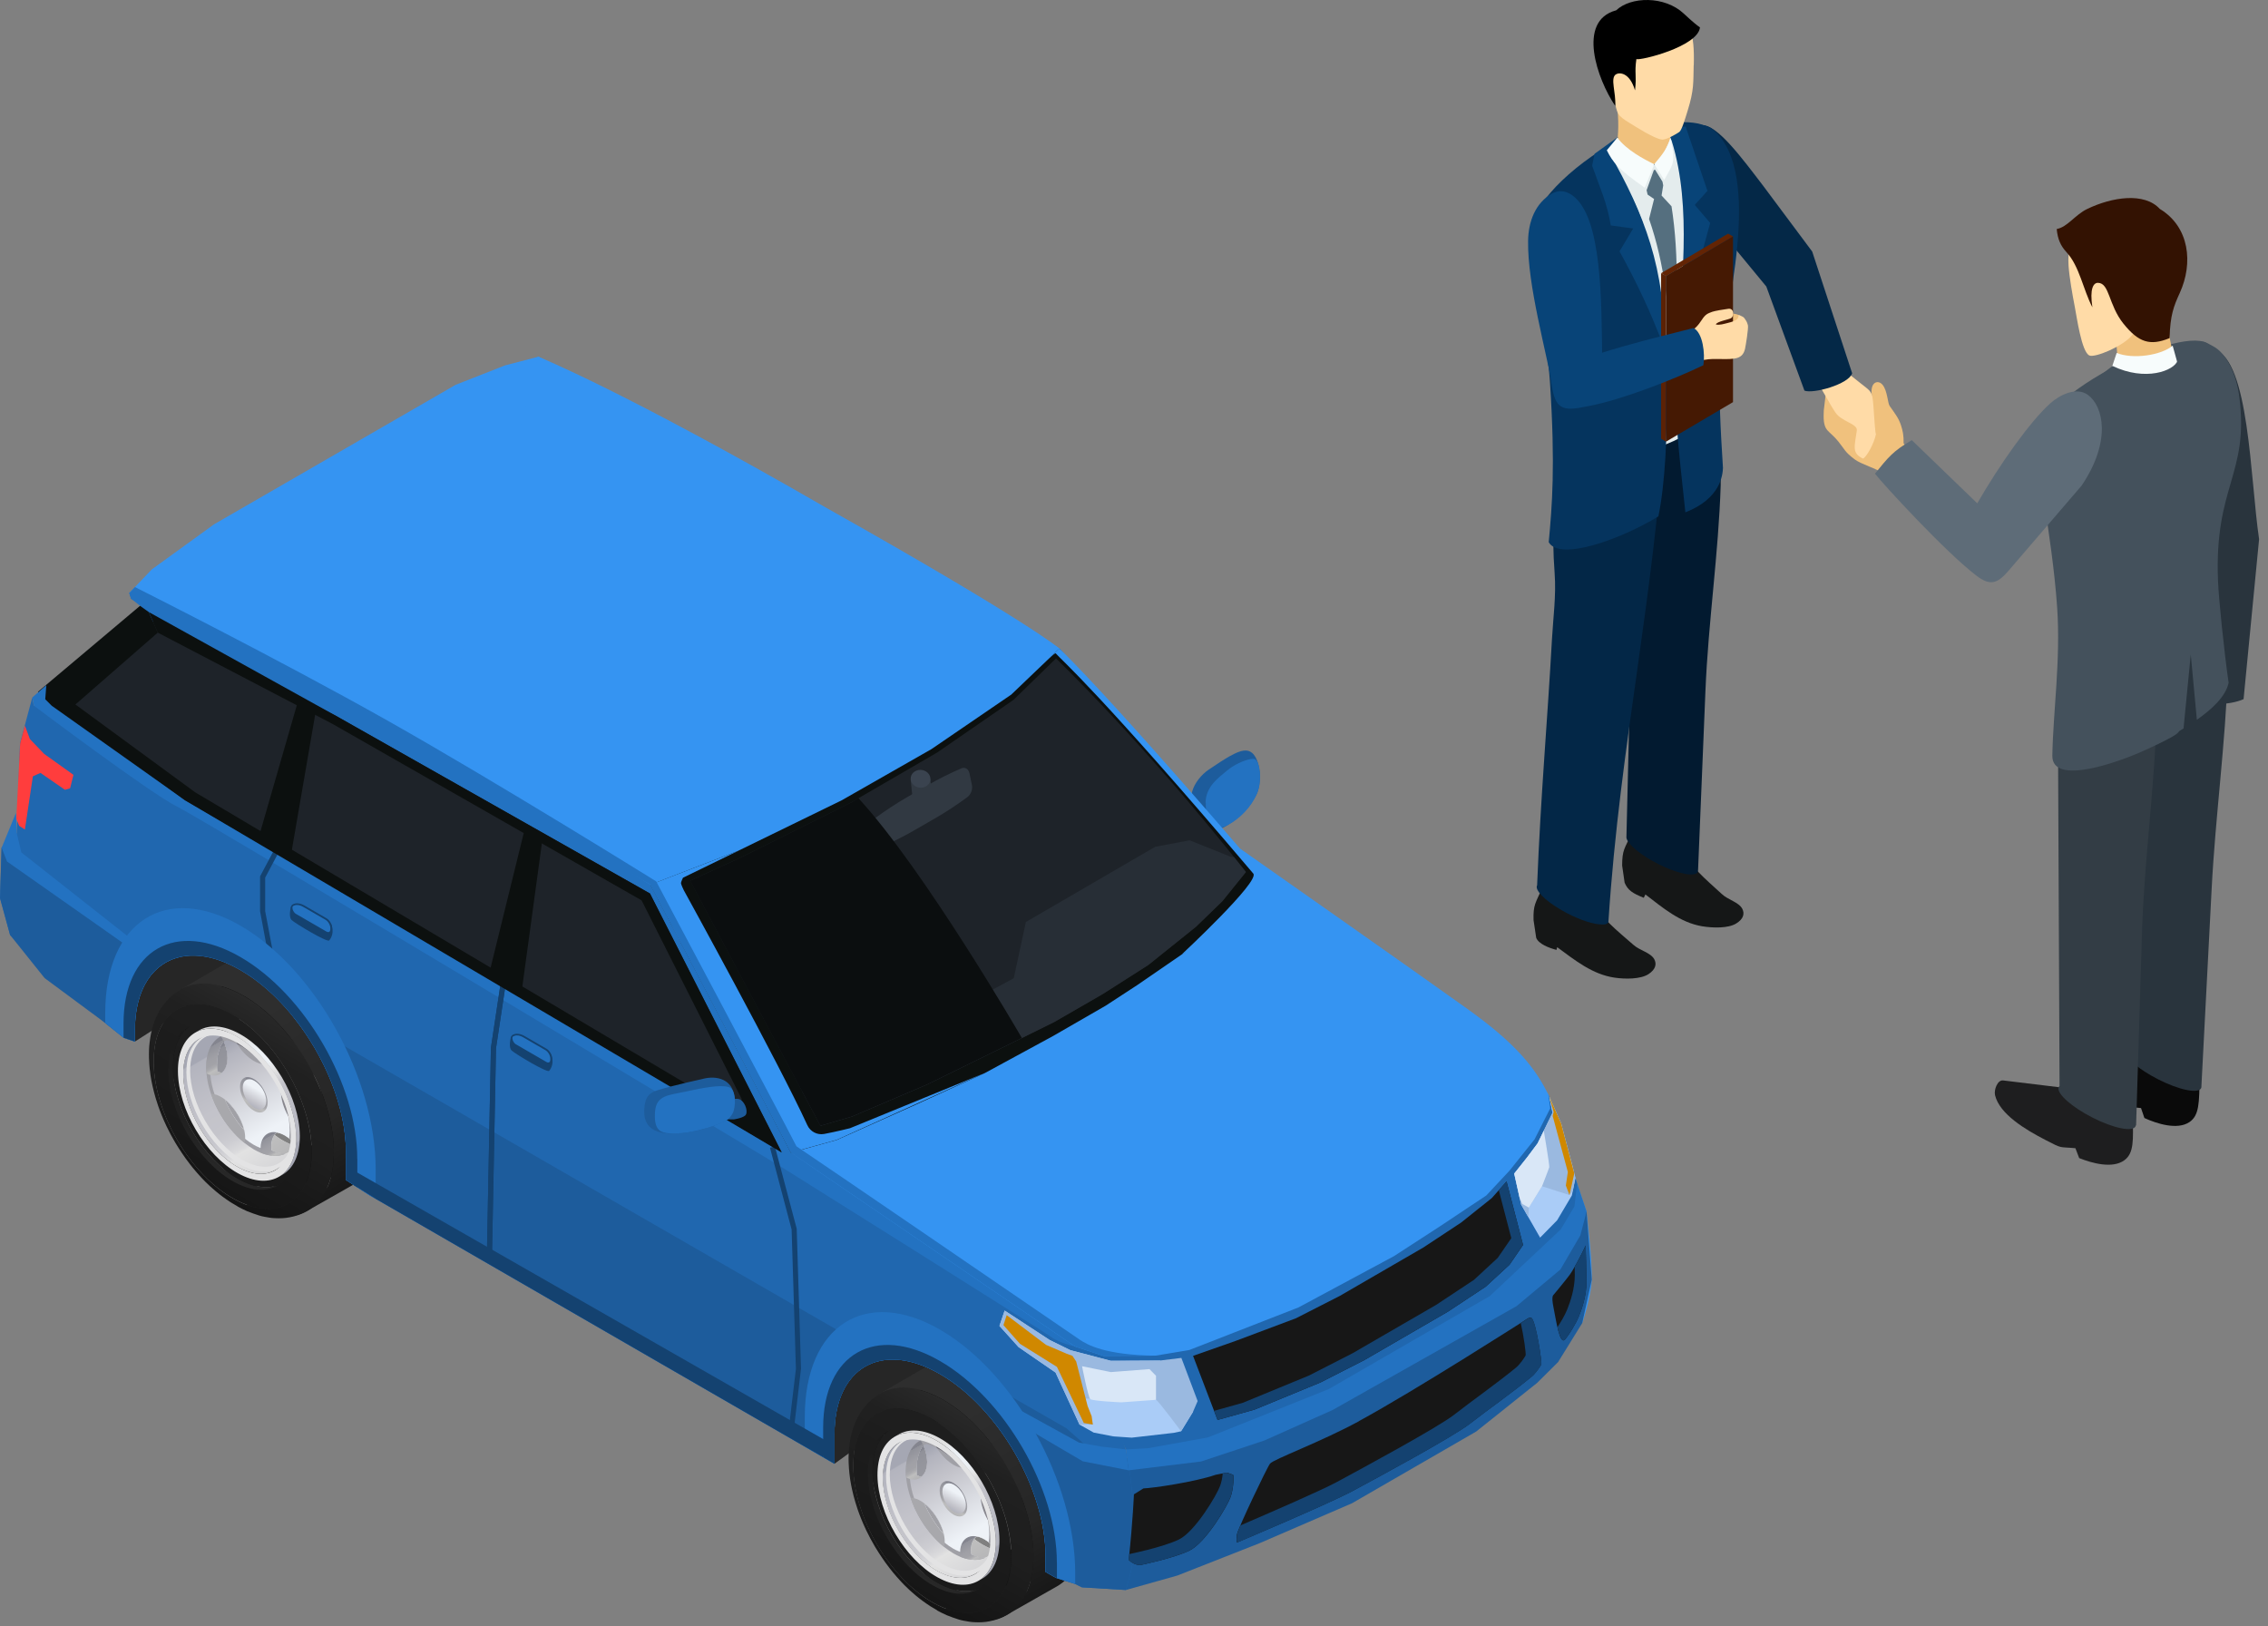 <svg width="159" height="114" viewBox="0 0 159 114" fill="none" xmlns="http://www.w3.org/2000/svg">
<rect x="0" y="0" width="159" height="114" fill="#808080" stroke="none"/>
<path d="M108.613 76.865C107.638 74.79 106.169 73.083 102.911 70.743C99.653 68.403 86.93 59.478 86.93 59.478L88.71 64.89L108.618 76.86L108.613 76.865Z" fill="#3594F2"/>
<path d="M83.531 56.733C83.531 56.998 83.552 57.242 83.609 57.418C83.609 57.428 83.609 57.434 83.609 57.444C83.635 57.517 83.666 57.568 83.707 57.61C83.739 57.641 83.78 57.677 83.827 57.709C84.024 57.859 84.361 58.051 84.761 58.124C84.906 58.15 85.062 58.16 85.217 58.144C85.217 58.144 85.275 58.144 85.306 58.134C85.472 58.113 85.643 58.061 85.814 57.978C85.85 57.958 85.892 57.937 85.928 57.911H85.933C85.975 57.89 86.016 57.864 86.053 57.838H86.058C86.816 57.366 87.703 56.484 88.082 55.7C88.139 55.586 88.18 55.467 88.211 55.353C88.253 55.213 88.284 55.062 88.299 54.912C88.299 54.876 88.31 54.834 88.31 54.808C88.325 54.684 88.331 54.564 88.331 54.455C88.331 54.362 88.331 54.279 88.32 54.196C88.32 54.144 88.32 54.097 88.305 54.045C88.289 53.879 88.258 53.718 88.211 53.563V53.547C88.118 53.215 87.972 52.935 87.781 52.774C87.62 52.639 87.433 52.582 87.189 52.613C86.686 52.675 85.959 53.117 84.73 53.952C84.216 54.3 83.739 54.901 83.588 55.451C83.588 55.467 83.578 55.483 83.573 55.498C83.552 55.586 83.541 55.669 83.536 55.758C83.536 55.872 83.526 56.012 83.521 56.147C83.521 56.344 83.51 56.546 83.521 56.738L83.531 56.733Z" fill="#1D5C9C"/>
<path d="M84.533 56.262V56.428C84.533 56.428 84.533 56.454 84.533 56.469C84.533 56.838 84.601 57.185 84.715 57.45L84.72 57.46C84.819 57.694 84.959 57.865 85.151 57.953C85.353 58.047 85.612 58.047 85.929 57.907C85.97 57.886 86.017 57.865 86.059 57.839H86.064C86.946 57.377 87.724 56.542 88.087 55.701C88.144 55.587 88.186 55.468 88.217 55.354C88.264 55.219 88.29 55.079 88.305 54.944V54.913C88.305 54.876 88.316 54.835 88.316 54.809C88.331 54.684 88.336 54.565 88.336 54.456C88.336 54.363 88.336 54.28 88.326 54.197C88.326 54.15 88.326 54.098 88.316 54.062C88.3 53.859 88.264 53.699 88.217 53.564V53.548C88.134 53.335 88.03 53.216 87.916 53.195C87.854 53.185 87.776 53.195 87.672 53.206C87.247 53.278 86.531 53.584 86.033 54.005C85.426 54.518 84.538 55.115 84.518 56.262H84.533Z" fill="#2372C1"/>
<path d="M9.459 73.006L14.881 69.534L31.599 83.222L58.507 102.596L62.907 99.4L76.563 107.914L82.867 72.066L7.71 59.24L9.459 73.006Z" fill="#262626"/>
<path d="M15.353 71.542C15.571 71.086 15.784 70.629 16.002 70.172C15.726 70.748 15.581 71.475 15.597 72.331C15.643 75.558 17.927 79.418 20.687 80.949L19.421 80.897C17.024 79.569 15.042 76.222 15 73.42C14.99 72.678 15.114 72.045 15.353 71.547V71.542Z" fill="url(#paint0_linear_527_2422)"/>
<path d="M19.41 80.057C17.407 78.947 15.752 76.15 15.721 73.81C15.706 72.606 16.115 71.755 16.795 71.366L16.536 71.517C15.856 71.906 15.441 72.757 15.462 73.96C15.498 76.301 17.148 79.097 19.151 80.208C20.121 80.747 20.998 80.789 21.641 80.42L21.901 80.27C21.262 80.638 20.386 80.597 19.41 80.057Z" fill="url(#paint1_linear_527_2422)"/>
<path d="M13.589 70.031L14.528 69.492C13.485 70.088 12.847 71.396 12.878 73.248C12.93 76.849 15.472 81.145 18.549 82.847L17.61 83.387C14.528 81.685 11.991 77.383 11.939 73.788C11.913 71.936 12.546 70.628 13.589 70.031Z" fill="#141414"/>
<path d="M24.288 79.055C24.288 78.821 24.267 78.442 24.2 77.965C24.122 77.42 23.997 76.948 23.976 76.855C23.888 76.533 23.759 76.107 23.644 75.796C23.421 75.194 23.203 74.743 23.198 74.743C23.12 74.587 23.022 74.38 22.939 74.229C22.856 74.079 22.747 73.876 22.659 73.726C22.57 73.575 22.446 73.383 22.352 73.238C22.249 73.072 21.891 72.558 21.683 72.304C21.569 72.169 21.424 71.983 21.304 71.853C21.081 71.609 20.78 71.292 20.542 71.064C20.417 70.94 20.241 70.789 20.106 70.68C19.986 70.582 19.82 70.457 19.701 70.359C19.701 70.359 19.265 70.032 18.798 69.772C18.627 69.679 18.393 69.565 18.217 69.487C18.103 69.435 17.953 69.383 17.838 69.336C17.729 69.295 17.579 69.248 17.465 69.217C17.278 69.17 17.024 69.113 16.832 69.087C16.733 69.072 16.604 69.061 16.505 69.056C16.36 69.051 16.162 69.051 16.017 69.056C15.784 69.067 15.477 69.124 15.322 69.17C15.223 69.201 15.094 69.238 15 69.274C14.855 69.331 14.668 69.424 14.528 69.497C13.485 70.094 12.847 71.401 12.878 73.254C12.93 76.855 15.472 81.151 18.549 82.853C20.044 83.678 21.392 83.745 22.373 83.18C22.492 83.107 22.643 83.003 22.757 82.925C22.819 82.879 22.897 82.806 22.959 82.754C23.058 82.671 23.235 82.484 23.349 82.339C23.401 82.272 23.468 82.183 23.515 82.111C23.603 81.971 23.712 81.784 23.785 81.638C23.873 81.467 23.966 81.218 24.023 81.037C24.065 80.912 24.168 80.564 24.231 80.097C24.257 79.926 24.272 79.693 24.283 79.522C24.288 79.387 24.293 79.2 24.288 79.065V79.055ZM19.151 80.206C17.148 79.096 15.493 76.299 15.462 73.959C15.426 71.619 17.024 70.618 19.026 71.728C21.029 72.839 22.684 75.635 22.716 77.975C22.752 80.315 21.154 81.317 19.151 80.206Z" fill="url(#paint2_linear_527_2422)"/>
<path d="M16.941 81.473C14.938 80.363 13.283 77.566 13.252 75.226C13.236 74.022 13.646 73.171 14.326 72.782L14.056 72.938C13.377 73.327 12.961 74.178 12.982 75.382C13.018 77.722 14.668 80.518 16.671 81.629C17.642 82.168 18.518 82.21 19.162 81.841L19.432 81.686C18.793 82.054 17.916 82.013 16.941 81.473Z" fill="url(#paint3_linear_527_2422)"/>
<path d="M21.07 78.775C21.055 78.708 21.044 78.64 21.029 78.573C21.117 79.014 21.164 79.45 21.169 79.87C21.211 82.786 19.223 84.031 16.728 82.651C14.232 81.271 12.172 77.784 12.13 74.868C12.089 71.952 14.076 70.707 16.572 72.087C17.003 72.326 17.423 72.627 17.822 72.979C17.77 72.933 17.719 72.886 17.667 72.839C17.247 72.466 16.8 72.144 16.338 71.89C13.687 70.421 11.581 71.745 11.627 74.842C11.674 77.94 13.858 81.634 16.51 83.102C19.161 84.571 21.268 83.248 21.221 80.15C21.216 79.699 21.164 79.237 21.07 78.77V78.775Z" fill="url(#paint4_linear_527_2422)"/>
<path d="M16.728 82.652C14.232 81.272 12.172 77.785 12.13 74.869C12.089 71.953 14.076 70.708 16.572 72.088C19.068 73.468 21.128 76.955 21.169 79.871C21.211 82.787 19.223 84.032 16.728 82.652ZM16.722 82.18C18.995 83.435 20.806 82.304 20.764 79.647C20.723 76.991 18.85 73.816 16.577 72.56C14.305 71.304 12.494 72.435 12.535 75.092C12.577 77.749 14.45 80.924 16.722 82.18Z" fill="url(#paint5_linear_527_2422)"/>
<path d="M21.263 78.91C20.801 76.585 19.411 74.167 17.647 72.605C17.195 72.206 16.713 71.858 16.22 71.583C13.397 70.022 11.145 71.428 11.192 74.728C11.239 78.028 13.574 81.971 16.396 83.538C19.224 85.1 21.471 83.694 21.424 80.394C21.419 79.911 21.362 79.413 21.263 78.91ZM16.505 83.102C13.854 81.634 11.669 77.939 11.623 74.842C11.576 71.744 13.688 70.426 16.334 71.889C16.796 72.144 17.247 72.471 17.673 72.844C17.792 72.953 17.958 73.098 18.072 73.218C18.41 73.57 18.534 73.7 18.726 73.934C18.897 74.147 19.12 74.432 19.271 74.655C19.447 74.909 19.67 75.262 19.826 75.532C20.075 75.957 20.386 76.606 20.516 76.948C20.568 77.088 20.64 77.275 20.692 77.415C20.744 77.555 20.807 77.747 20.848 77.893C20.926 78.147 21.004 78.495 21.061 78.754C21.154 79.226 21.206 79.693 21.211 80.144C21.258 83.242 19.146 84.56 16.5 83.097L16.505 83.102Z" fill="url(#paint6_linear_527_2422)"/>
<path d="M26.934 78.603C26.872 74.52 23.987 69.637 20.495 67.702C18.793 66.758 17.258 66.69 16.137 67.339C14.969 68.019 13.797 68.693 12.629 69.373C13.745 68.724 15.276 68.797 16.977 69.736C20.464 71.666 23.344 76.538 23.406 80.616C23.422 81.659 23.25 82.547 22.934 83.263C22.249 83.185 21.502 82.936 20.718 82.5L17.201 84.503C18.887 85.437 20.407 85.509 21.523 84.881C22.7 84.212 23.873 83.548 25.051 82.879C26.244 82.204 26.971 80.715 26.939 78.608L26.934 78.603Z" fill="url(#paint7_linear_527_2422)"/>
<path d="M16.408 84.035C13.346 82.344 10.825 78.074 10.773 74.499C10.721 70.924 13.154 69.398 16.216 71.09C19.277 72.781 21.799 77.052 21.85 80.626C21.902 84.201 19.469 85.727 16.408 84.035ZM16.387 82.832C18.877 84.207 20.859 82.966 20.818 80.061C20.776 77.15 18.722 73.679 16.231 72.299C13.741 70.924 11.759 72.164 11.8 75.07C11.842 77.98 13.896 81.451 16.387 82.832Z" fill="url(#paint8_linear_527_2422)"/>
<path d="M16.65 84.555C16.51 84.472 16.318 84.363 16.177 84.275C16.006 84.166 15.788 84.01 15.622 83.891C15.337 83.683 14.974 83.377 14.714 83.138C14.258 82.718 13.921 82.329 13.812 82.205C13.433 81.774 13.163 81.4 13.002 81.182C12.945 81.099 12.634 80.669 12.286 80.088C12.063 79.714 11.861 79.33 11.674 78.941C11.15 77.841 10.911 76.99 10.797 76.554C10.75 76.378 10.631 75.906 10.548 75.35C10.46 74.738 10.449 74.308 10.444 74.167C10.434 73.778 10.444 73.41 10.491 73.052C10.512 72.87 10.548 72.637 10.584 72.46C10.61 72.336 10.652 72.17 10.683 72.045C10.729 71.869 10.812 71.641 10.875 71.475C10.911 71.371 10.979 71.241 11.025 71.137C11.103 70.966 11.228 70.748 11.336 70.598C11.451 70.442 11.606 70.24 11.736 70.094C11.803 70.017 11.902 69.928 11.975 69.861C12.042 69.799 12.13 69.721 12.203 69.669C12.328 69.576 12.499 69.461 12.629 69.383C13.744 68.735 15.275 68.808 16.977 69.747C20.463 71.677 23.343 76.549 23.405 80.627C23.436 82.734 22.71 84.218 21.522 84.892C21.444 84.934 21.34 84.991 21.257 85.027C21.153 85.074 21.018 85.131 20.91 85.167C20.738 85.23 20.494 85.287 20.318 85.323C20.173 85.354 19.97 85.375 19.82 85.385C19.654 85.395 19.431 85.395 19.259 85.385C19.151 85.38 19 85.37 18.891 85.349C18.673 85.312 18.383 85.266 18.17 85.198C17.91 85.115 17.563 84.996 17.314 84.892C17.111 84.809 16.852 84.669 16.655 84.565C16.51 84.482 16.411 84.306 16.411 84.046C19.472 85.738 21.906 84.213 21.854 80.638C21.802 77.063 19.275 72.793 16.219 71.101C13.158 69.409 10.724 70.935 10.776 74.51C10.828 78.085 13.355 82.355 16.411 84.046C16.411 84.301 16.51 84.482 16.655 84.565L16.65 84.555Z" fill="url(#paint9_linear_527_2422)"/>
<path d="M20.252 81.53C20.303 81.353 20.355 81.177 20.407 80.995C20.475 80.762 20.547 80.528 20.604 80.295C20.371 80.217 20.132 80.113 19.888 79.973C17.787 78.801 16.054 75.874 16.023 73.436C16.023 73.088 16.049 72.772 16.111 72.481C15.846 72.455 15.582 72.388 15.322 72.32C15.177 72.284 15.037 72.247 14.892 72.216L14.715 72.32C14.586 72.398 14.466 72.486 14.352 72.595L13.942 72.834C13.252 73.239 12.827 74.1 12.842 75.329C12.873 77.742 14.586 80.637 16.666 81.8C17.688 82.37 18.612 82.412 19.281 82.023C19.385 81.966 19.478 81.893 19.567 81.815C19.759 81.774 19.94 81.701 20.106 81.608C20.153 81.582 20.194 81.556 20.241 81.53H20.252Z" fill="url(#paint10_linear_527_2422)"/>
<path d="M20.505 80.264C20.303 80.191 20.095 80.093 19.883 79.978C17.781 78.806 16.048 75.879 16.017 73.441C16.017 73.104 16.043 72.792 16.1 72.507C15.877 72.481 15.654 72.398 15.446 72.336C15.301 72.294 15.156 72.253 15.011 72.216C14.331 72.626 13.921 73.482 13.937 74.697C13.968 77.109 15.68 80.004 17.761 81.167C18.783 81.737 19.706 81.779 20.375 81.39C20.407 81.374 20.438 81.353 20.464 81.333C20.49 80.975 20.505 80.622 20.495 80.264H20.505Z" fill="url(#paint11_linear_527_2422)"/>
<path d="M13.065 75.112C13.065 77.499 14.746 80.404 16.827 81.608C18.534 82.594 19.971 82.122 20.438 80.607C20.438 80.607 20.448 80.565 20.453 80.544C20.474 80.482 20.49 80.415 20.505 80.347C20.521 80.259 20.542 80.166 20.552 80.067C20.578 79.88 20.594 79.678 20.594 79.465C20.594 79.429 20.594 79.393 20.594 79.356C20.594 79.356 20.594 79.351 20.594 79.346C20.594 79.263 20.594 79.169 20.583 79.081C20.573 78.962 20.562 78.843 20.542 78.723C20.433 77.888 20.142 77.016 19.722 76.196C19.431 75.626 19.078 75.086 18.679 74.593C18.129 73.924 17.501 73.353 16.827 72.969C16.692 72.891 16.552 72.824 16.422 72.756C16.194 72.658 15.976 72.58 15.763 72.528C15.597 72.487 15.441 72.466 15.291 72.455C15.286 72.455 15.275 72.455 15.27 72.455C13.973 72.388 13.07 73.369 13.07 75.117L13.065 75.112ZM15.69 73C15.965 73.618 16.038 74.297 15.846 74.79C15.773 74.972 15.67 75.112 15.55 75.211C15.441 75.185 15.338 75.148 15.229 75.091C15.213 74.946 15.208 74.801 15.208 74.661C15.208 73.981 15.364 73.431 15.633 73.037C15.649 73.026 15.664 73.016 15.685 73.005C15.685 73.005 15.685 73.005 15.69 73.005V73ZM16.526 77.893C16.827 78.334 17.034 78.806 17.128 79.237C16.562 78.604 16.079 77.841 15.742 77.047C16.012 77.255 16.282 77.545 16.52 77.893H16.526ZM18.399 74.583C18.212 74.557 18.01 74.484 17.792 74.36C17.34 74.09 16.925 73.659 16.64 73.182C16.723 73.223 16.806 73.265 16.889 73.311C17.428 73.623 17.942 74.059 18.399 74.583ZM20.272 80.731C20.194 80.788 20.111 80.835 20.028 80.871H20.023C19.722 80.871 19.39 80.799 19.042 80.653C19.042 80.648 19.042 80.638 19.042 80.633C18.954 80.078 19.094 79.611 19.421 79.372C19.457 79.377 19.494 79.387 19.53 79.398C19.561 79.403 19.592 79.413 19.628 79.429C19.66 79.434 19.691 79.444 19.717 79.46C19.763 79.476 19.815 79.496 19.862 79.522C19.914 79.553 19.971 79.579 20.023 79.611C20.064 79.636 20.111 79.668 20.153 79.699C20.194 79.73 20.241 79.761 20.282 79.797C20.365 79.87 20.448 79.937 20.521 80.02C20.505 80.124 20.479 80.223 20.448 80.316C20.402 80.467 20.35 80.607 20.282 80.731H20.272Z" fill="#E3E3E4"/>
<path d="M13.329 75.017C13.329 77.316 14.953 80.123 16.961 81.285C18.44 82.136 19.711 81.861 20.277 80.73C20.199 80.787 20.116 80.834 20.033 80.87H20.028C19.727 80.87 19.395 80.797 19.047 80.652C19.047 80.647 19.047 80.637 19.047 80.632C18.959 80.076 19.099 79.609 19.426 79.371C19.462 79.376 19.498 79.386 19.535 79.397C19.566 79.402 19.597 79.412 19.633 79.428C19.664 79.433 19.695 79.443 19.721 79.459C19.768 79.474 19.82 79.495 19.867 79.521C19.919 79.552 19.976 79.578 20.028 79.609C20.069 79.635 20.116 79.666 20.157 79.698C20.199 79.729 20.245 79.76 20.287 79.796C20.37 79.869 20.453 79.936 20.526 80.019C20.541 79.947 20.557 79.874 20.567 79.796C20.588 79.656 20.598 79.506 20.604 79.355C20.604 79.355 20.604 79.35 20.604 79.345C20.604 79.303 20.604 79.262 20.604 79.215C20.604 78.981 20.588 78.743 20.552 78.499C20.443 77.695 20.163 76.849 19.758 76.066C19.478 75.516 19.135 74.992 18.751 74.519C18.222 73.876 17.615 73.326 16.966 72.952C16.837 72.88 16.702 72.807 16.572 72.75C16.354 72.651 16.141 72.579 15.934 72.527C15.711 72.475 15.493 72.449 15.29 72.454C15.285 72.454 15.275 72.454 15.27 72.454C14.118 72.48 13.334 73.419 13.334 75.023L13.329 75.017ZM18.398 74.582C18.212 74.556 18.009 74.483 17.791 74.359C17.34 74.089 16.925 73.658 16.639 73.181C16.722 73.222 16.805 73.264 16.889 73.31C17.428 73.622 17.942 74.058 18.398 74.582ZM15.69 72.999C15.965 73.617 16.038 74.296 15.846 74.789C15.773 74.971 15.669 75.111 15.55 75.209C15.441 75.183 15.337 75.147 15.228 75.09C15.213 74.945 15.207 74.799 15.207 74.659C15.207 73.98 15.363 73.43 15.633 73.035C15.648 73.025 15.664 73.015 15.685 73.004C15.685 73.004 15.685 73.004 15.69 73.004V72.999ZM16.525 77.892C16.826 78.333 17.034 78.805 17.127 79.236C16.562 78.603 16.079 77.84 15.742 77.046C16.012 77.254 16.281 77.544 16.52 77.892H16.525Z" fill="url(#paint12_linear_527_2422)"/>
<path d="M14.455 74.805C14.455 74.945 14.46 75.096 14.476 75.241C14.517 75.708 14.626 76.196 14.792 76.673C14.839 76.803 14.886 76.938 14.938 77.067H14.943C14.984 77.187 15.036 77.301 15.083 77.41C15.093 77.436 15.104 77.462 15.119 77.483C15.176 77.607 15.239 77.732 15.306 77.856C15.778 78.733 16.422 79.532 17.143 80.113C17.355 80.279 17.568 80.43 17.786 80.559C17.952 80.658 18.118 80.736 18.279 80.803C18.367 80.84 18.456 80.871 18.544 80.897C18.627 80.923 18.704 80.943 18.782 80.959C18.793 80.959 18.803 80.964 18.819 80.964C18.891 80.98 18.964 80.995 19.037 81C19.042 81 19.052 81 19.057 81C19.135 81.011 19.213 81.016 19.28 81.016C19.483 81.016 19.675 80.985 19.846 80.928C19.903 80.912 19.955 80.886 20.012 80.865C19.711 80.865 19.379 80.793 19.031 80.648C19.031 80.642 19.031 80.632 19.031 80.627C18.943 80.072 19.083 79.605 19.41 79.366C19.447 79.371 19.483 79.382 19.519 79.392C19.55 79.397 19.581 79.407 19.618 79.423C19.649 79.428 19.68 79.439 19.706 79.454C19.753 79.47 19.805 79.491 19.851 79.516C19.903 79.548 19.96 79.574 20.012 79.605C20.054 79.631 20.1 79.662 20.142 79.693C20.183 79.724 20.23 79.755 20.271 79.791C20.355 79.864 20.438 79.932 20.51 80.015C20.495 80.118 20.469 80.217 20.438 80.31C20.391 80.461 20.339 80.601 20.271 80.725C20.287 80.715 20.308 80.705 20.323 80.689C20.365 80.663 20.396 80.627 20.432 80.596C20.438 80.58 20.443 80.554 20.448 80.534C20.469 80.471 20.484 80.404 20.5 80.336C20.515 80.248 20.536 80.155 20.547 80.056C20.572 79.869 20.588 79.667 20.588 79.454C20.588 79.418 20.588 79.382 20.588 79.345C20.588 79.345 20.588 79.34 20.588 79.335C20.588 79.252 20.588 79.159 20.578 79.07C20.567 78.951 20.557 78.832 20.536 78.712C20.427 77.877 20.137 77.005 19.716 76.185C19.426 75.615 19.073 75.075 18.673 74.582C18.123 73.913 17.496 73.342 16.821 72.958C16.686 72.88 16.546 72.813 16.416 72.745C16.188 72.647 15.97 72.569 15.757 72.517C15.669 72.548 15.581 72.579 15.498 72.621C14.855 72.948 14.455 73.705 14.455 74.8V74.805ZM15.69 73C15.965 73.617 16.038 74.297 15.846 74.79C15.773 74.971 15.669 75.111 15.55 75.21C15.441 75.184 15.337 75.148 15.228 75.091C15.213 74.945 15.207 74.8 15.207 74.66C15.207 73.98 15.363 73.43 15.633 73.036C15.649 73.026 15.664 73.015 15.685 73.005C15.685 73.005 15.685 73.005 15.69 73.005V73ZM16.525 77.892C16.826 78.334 17.034 78.806 17.127 79.236C16.562 78.603 16.079 77.841 15.742 77.047C16.012 77.254 16.282 77.545 16.52 77.892H16.525Z" fill="#A0A0A6"/>
<path d="M14.736 74.987C14.736 75.107 14.741 75.231 14.751 75.351C14.751 75.361 14.751 75.366 14.751 75.382C14.793 75.807 14.886 76.254 15.037 76.689C15.037 76.689 15.037 76.695 15.037 76.7C15.452 77.903 16.235 79.066 17.18 79.823C17.366 79.974 17.563 80.109 17.761 80.228C17.916 80.316 18.061 80.389 18.212 80.446C18.228 80.451 18.238 80.456 18.253 80.462C18.529 80.57 18.788 80.627 19.032 80.638C18.944 80.083 19.084 79.616 19.411 79.377C19.447 79.382 19.483 79.393 19.52 79.403C19.551 79.408 19.582 79.419 19.618 79.434C19.649 79.439 19.68 79.45 19.706 79.465C19.753 79.481 19.805 79.502 19.852 79.528C19.904 79.559 19.961 79.585 20.012 79.616C20.054 79.642 20.101 79.673 20.142 79.704C20.184 79.735 20.23 79.766 20.272 79.803C20.272 79.797 20.272 79.787 20.272 79.771C20.298 79.595 20.308 79.413 20.308 79.221C20.308 78.998 20.293 78.775 20.262 78.547C20.163 77.789 19.898 76.99 19.514 76.248C19.25 75.73 18.928 75.237 18.57 74.79C18.513 74.718 18.451 74.65 18.394 74.583C18.207 74.557 18.005 74.484 17.787 74.36C17.335 74.09 16.92 73.659 16.635 73.182C16.593 73.161 16.552 73.14 16.515 73.12C16.308 73.026 16.111 72.959 15.914 72.912C15.841 72.933 15.758 72.964 15.69 73C15.965 73.618 16.038 74.297 15.846 74.79C15.773 74.972 15.67 75.112 15.55 75.211C15.441 75.185 15.338 75.148 15.229 75.091C15.213 74.946 15.208 74.801 15.208 74.661C15.208 73.981 15.364 73.431 15.633 73.037C15.073 73.343 14.73 74.022 14.73 74.993L14.736 74.987ZM15.747 77.047C16.017 77.255 16.287 77.546 16.526 77.893C16.827 78.334 17.034 78.806 17.128 79.237C16.562 78.604 16.079 77.841 15.742 77.047H15.747Z" fill="url(#paint13_linear_527_2422)"/>
<path d="M16.827 76.181C16.827 76.793 17.258 77.54 17.792 77.847C18.327 78.153 18.757 77.909 18.757 77.297C18.757 76.684 18.327 75.937 17.792 75.631C17.258 75.325 16.827 75.569 16.827 76.181Z" fill="url(#paint14_linear_527_2422)"/>
<path d="M17.834 75.75C17.377 75.496 17.014 75.719 17.019 76.243C17.024 76.767 17.398 77.4 17.855 77.654C18.306 77.908 18.674 77.685 18.664 77.161C18.659 76.637 18.285 76.004 17.828 75.75H17.834Z" fill="url(#paint15_linear_527_2422)"/>
<path d="M16.422 72.756C16.485 72.896 16.557 73.041 16.645 73.181C16.729 73.223 16.811 73.264 16.895 73.311C17.434 73.622 17.948 74.058 18.404 74.582C18.503 74.598 18.596 74.598 18.685 74.593C18.135 73.923 17.507 73.353 16.832 72.969C16.697 72.891 16.557 72.823 16.428 72.756H16.422Z" fill="#5F5E67"/>
<path d="M20.541 78.718C20.199 78.292 19.913 77.742 19.779 77.166C19.69 76.798 19.675 76.466 19.721 76.191C20.142 77.005 20.432 77.882 20.541 78.718Z" fill="#87868D"/>
<path d="M20.443 80.316C20.397 80.466 20.345 80.606 20.277 80.731C20.293 80.72 20.314 80.71 20.329 80.694C20.371 80.668 20.402 80.637 20.438 80.606C20.443 80.585 20.449 80.564 20.454 80.544C20.474 80.481 20.49 80.414 20.506 80.347C20.521 80.258 20.542 80.165 20.552 80.066C20.552 80.066 20.526 80.035 20.511 80.025C20.495 80.129 20.469 80.227 20.438 80.321L20.443 80.316Z" fill="#87868D"/>
<path d="M18.259 80.456C18.259 80.57 18.264 80.689 18.29 80.809C18.378 80.845 18.466 80.876 18.555 80.902C18.638 80.928 18.715 80.949 18.793 80.964C18.804 80.964 18.814 80.97 18.829 80.97C18.902 80.985 18.975 81.001 19.047 81.006C19.053 81.006 19.063 81.006 19.068 81.006C19.146 81.016 19.224 81.022 19.291 81.022C19.494 81.022 19.686 80.99 19.857 80.933C19.919 80.918 19.976 80.892 20.028 80.871H20.023C19.722 80.871 19.39 80.798 19.042 80.653C19.042 80.648 19.042 80.638 19.042 80.632C18.954 80.077 19.094 79.61 19.421 79.371C19.271 79.346 19.131 79.346 18.996 79.371C18.534 79.475 18.274 79.901 18.269 80.451L18.259 80.456Z" fill="url(#paint16_linear_527_2422)"/>
<path d="M14.792 76.678C14.839 76.808 14.886 76.943 14.938 77.073H14.943C14.984 77.192 15.036 77.306 15.083 77.415C15.093 77.441 15.104 77.467 15.119 77.488C15.176 77.612 15.239 77.737 15.306 77.861C15.778 78.738 16.422 79.537 17.143 80.118C17.163 80.03 17.179 79.932 17.184 79.823C17.195 79.646 17.174 79.444 17.127 79.236C16.562 78.603 16.079 77.841 15.742 77.047C15.498 76.865 15.259 76.746 15.036 76.699C14.953 76.678 14.865 76.668 14.787 76.673L14.792 76.678Z" fill="#A8A8AC"/>
<path d="M14.455 74.805C14.455 74.945 14.46 75.096 14.476 75.241C14.564 75.288 14.657 75.324 14.746 75.35C15.047 75.433 15.332 75.386 15.55 75.21C15.441 75.184 15.337 75.147 15.228 75.09C15.213 74.945 15.207 74.8 15.207 74.66C15.207 73.98 15.363 73.43 15.633 73.036C15.649 73.025 15.664 73.015 15.685 73.005C15.685 73.005 15.685 73.005 15.69 73.005C15.69 72.994 15.68 72.984 15.674 72.974C15.623 72.854 15.565 72.745 15.498 72.636C14.855 72.963 14.455 73.721 14.455 74.815V74.805Z" fill="url(#paint17_linear_527_2422)"/>
<path d="M20.277 80.731C20.277 80.731 20.314 80.71 20.329 80.694C20.371 80.668 20.402 80.637 20.438 80.606C20.443 80.585 20.448 80.564 20.454 80.544C20.474 80.481 20.49 80.414 20.506 80.347C20.521 80.258 20.542 80.165 20.552 80.066C20.552 80.066 20.526 80.035 20.511 80.025C20.495 80.129 20.469 80.227 20.438 80.321C20.391 80.471 20.339 80.611 20.272 80.736L20.277 80.731Z" fill="#5F5E67"/>
<path d="M15.633 73.031C15.633 73.031 15.664 73.01 15.685 72.999C15.685 72.999 15.685 72.999 15.69 72.999C15.69 72.989 15.68 72.979 15.675 72.968C15.659 72.989 15.644 73.01 15.633 73.031Z" fill="#5F5E67"/>
<path d="M16.817 72.476C15.691 71.848 14.674 71.802 13.942 72.227L13.683 72.377C14.419 71.947 15.436 71.999 16.557 72.626C18.845 73.903 20.729 77.089 20.76 79.74C20.775 81.089 20.314 82.039 19.551 82.485L19.81 82.334C20.573 81.893 21.035 80.939 21.019 79.59C20.988 76.938 19.105 73.752 16.817 72.476Z" fill="url(#paint18_linear_527_2422)"/>
<path d="M20.765 79.74C20.797 82.391 18.97 83.512 16.677 82.235C14.389 80.959 12.505 77.773 12.474 75.122C12.443 72.47 14.269 71.35 16.563 72.626C18.851 73.902 20.734 77.088 20.765 79.74ZM20.387 79.532C20.355 77.119 18.643 74.224 16.563 73.062C14.482 71.9 12.816 72.917 12.848 75.329C12.879 77.742 14.591 80.637 16.672 81.799C18.752 82.962 20.418 81.945 20.387 79.532Z" fill="#E3E3E4"/>
<path d="M64.401 99.862C64.619 99.405 64.832 98.948 65.05 98.492C64.775 99.068 64.63 99.794 64.645 100.65C64.692 103.877 66.975 107.738 69.735 109.268L68.469 109.217C66.072 107.888 64.09 104.542 64.049 101.74C64.038 100.998 64.163 100.365 64.401 99.867V99.862Z" fill="url(#paint19_linear_527_2422)"/>
<path d="M68.458 108.376C66.455 107.266 64.8 104.469 64.769 102.129C64.753 100.926 65.163 100.075 65.843 99.686L65.583 99.836C64.903 100.225 64.488 101.076 64.509 102.28C64.545 104.62 66.195 107.417 68.198 108.527C69.168 109.067 70.045 109.108 70.689 108.74L70.948 108.589C70.31 108.958 69.433 108.916 68.458 108.376Z" fill="url(#paint20_linear_527_2422)"/>
<path d="M62.636 98.346L63.575 97.807C62.533 98.403 61.894 99.711 61.92 101.563C61.972 105.164 64.515 109.46 67.591 111.162L66.652 111.702C63.57 110 61.033 105.698 60.981 102.103C60.955 100.25 61.588 98.943 62.631 98.346H62.636Z" fill="#141414"/>
<path d="M73.335 107.374C73.335 107.141 73.314 106.762 73.247 106.285C73.169 105.74 73.045 105.268 73.024 105.174C72.936 104.853 72.806 104.427 72.692 104.116C72.469 103.514 72.251 103.063 72.246 103.063C72.168 102.907 72.069 102.699 71.986 102.549C71.903 102.399 71.794 102.196 71.706 102.046C71.618 101.895 71.493 101.703 71.4 101.558C71.296 101.392 70.938 100.878 70.73 100.624C70.616 100.489 70.471 100.302 70.352 100.173C70.129 99.929 69.828 99.612 69.589 99.384C69.464 99.259 69.288 99.109 69.153 99C69.034 98.901 68.868 98.777 68.748 98.678C68.748 98.678 68.313 98.351 67.846 98.092C67.674 97.999 67.441 97.884 67.264 97.807C67.156 97.755 67 97.703 66.886 97.656C66.777 97.615 66.626 97.568 66.512 97.537C66.325 97.49 66.071 97.433 65.879 97.407C65.781 97.391 65.651 97.381 65.552 97.376C65.407 97.371 65.21 97.371 65.064 97.376C64.831 97.386 64.525 97.443 64.369 97.49C64.271 97.521 64.141 97.558 64.047 97.594C63.902 97.651 63.715 97.744 63.575 97.817C62.532 98.414 61.894 99.721 61.925 101.574C61.977 105.174 64.52 109.471 67.597 111.172C69.091 111.997 70.44 112.065 71.421 111.499C71.54 111.427 71.69 111.323 71.805 111.245C71.867 111.198 71.945 111.126 72.007 111.074C72.105 110.991 72.282 110.804 72.396 110.659C72.448 110.591 72.515 110.503 72.562 110.43C72.65 110.29 72.759 110.104 72.832 109.958C72.92 109.787 73.013 109.538 73.07 109.356C73.112 109.232 73.216 108.884 73.278 108.417C73.304 108.246 73.32 108.013 73.33 107.841C73.335 107.706 73.34 107.52 73.335 107.385V107.374ZM68.193 108.526C66.19 107.416 64.535 104.619 64.504 102.279C64.473 99.939 66.066 98.938 68.069 100.048C70.072 101.158 71.727 103.955 71.758 106.295C71.794 108.635 70.196 109.637 68.193 108.526Z" fill="url(#paint21_linear_527_2422)"/>
<path d="M65.988 109.792C63.985 108.682 62.33 105.885 62.299 103.545C62.283 102.342 62.693 101.491 63.373 101.102L63.103 101.257C62.423 101.646 62.008 102.497 62.029 103.701C62.065 106.041 63.715 108.838 65.718 109.948C66.688 110.488 67.565 110.529 68.209 110.161L68.478 110.005C67.84 110.374 66.963 110.332 65.988 109.792Z" fill="url(#paint22_linear_527_2422)"/>
<path d="M70.113 107.089C70.097 107.022 70.087 106.954 70.071 106.887C70.16 107.328 70.206 107.764 70.212 108.184C70.253 111.1 68.266 112.345 65.77 110.965C63.274 109.585 61.215 106.098 61.173 103.182C61.132 100.266 63.119 99.021 65.614 100.401C66.045 100.64 66.465 100.941 66.865 101.293C66.813 101.247 66.761 101.2 66.709 101.153C66.289 100.78 65.843 100.458 65.381 100.204C62.73 98.735 60.623 100.058 60.67 103.156C60.716 106.254 62.901 109.948 65.552 111.416C68.204 112.885 70.31 111.562 70.263 108.464C70.258 108.013 70.206 107.551 70.113 107.084V107.089Z" fill="url(#paint23_linear_527_2422)"/>
<path d="M65.776 110.965C63.28 109.585 61.22 106.098 61.179 103.182C61.137 100.266 63.125 99.021 65.62 100.401C68.116 101.781 70.176 105.268 70.217 108.184C70.259 111.1 68.272 112.345 65.776 110.965ZM65.771 110.493C68.043 111.748 69.854 110.617 69.813 107.961C69.771 105.304 67.898 102.129 65.626 100.873C63.353 99.617 61.542 100.748 61.584 103.405C61.625 106.062 63.498 109.237 65.771 110.493Z" fill="url(#paint24_linear_527_2422)"/>
<path d="M70.305 107.229C69.843 104.904 68.452 102.487 66.688 100.925C66.237 100.525 65.754 100.178 65.261 99.903C62.439 98.341 60.187 99.747 60.234 103.047C60.28 106.347 62.615 110.29 65.438 111.857C68.266 113.419 70.512 112.013 70.466 108.713C70.46 108.23 70.403 107.732 70.305 107.229ZM65.552 111.421C62.901 109.953 60.716 106.259 60.669 103.161C60.623 100.063 62.734 98.746 65.381 100.209C65.843 100.463 66.294 100.79 66.719 101.163C66.839 101.272 67.005 101.418 67.119 101.537C67.456 101.89 67.581 102.02 67.773 102.253C67.944 102.466 68.167 102.751 68.317 102.974C68.494 103.229 68.717 103.581 68.873 103.851C69.122 104.277 69.433 104.925 69.563 105.268C69.615 105.408 69.687 105.595 69.739 105.735C69.791 105.875 69.853 106.067 69.895 106.212C69.973 106.466 70.05 106.814 70.108 107.073C70.201 107.545 70.253 108.012 70.258 108.464C70.305 111.561 68.193 112.879 65.547 111.416L65.552 111.421Z" fill="url(#paint25_linear_527_2422)"/>
<path d="M75.976 106.923C75.914 102.839 73.029 97.957 69.537 96.021C67.835 95.077 66.299 95.01 65.178 95.658C64.011 96.338 62.838 97.012 61.671 97.692C62.786 97.043 64.317 97.116 66.019 98.055C69.506 99.985 72.385 104.858 72.448 108.936C72.463 109.979 72.292 110.866 71.975 111.582C71.29 111.504 70.543 111.255 69.76 110.819L66.242 112.822C67.928 113.756 69.449 113.829 70.564 113.201C71.742 112.531 72.915 111.867 74.092 111.198C75.286 110.523 76.012 109.034 75.981 106.928L75.976 106.923Z" fill="url(#paint26_linear_527_2422)"/>
<path d="M65.448 112.355C62.387 110.664 59.865 106.394 59.813 102.819C59.761 99.244 62.195 97.718 65.256 99.41C68.317 101.101 70.839 105.371 70.891 108.946C70.943 112.521 68.509 114.047 65.448 112.355ZM65.433 111.146C67.923 112.526 69.905 111.281 69.864 108.376C69.822 105.465 67.767 101.994 65.277 100.613C62.786 99.233 60.804 100.479 60.846 103.384C60.887 106.295 62.942 109.766 65.433 111.146Z" fill="url(#paint27_linear_527_2422)"/>
<path d="M65.699 112.869C65.559 112.786 65.367 112.677 65.227 112.589C65.056 112.48 64.838 112.325 64.672 112.205C64.386 111.998 64.023 111.692 63.764 111.453C63.307 111.033 62.97 110.643 62.861 110.519C62.482 110.088 62.212 109.715 62.051 109.497C61.994 109.414 61.683 108.983 61.335 108.402C61.112 108.028 60.91 107.644 60.723 107.255C60.199 106.155 59.96 105.304 59.846 104.869C59.8 104.692 59.68 104.22 59.597 103.665C59.509 103.053 59.499 102.622 59.493 102.482C59.483 102.093 59.493 101.724 59.54 101.366C59.561 101.185 59.597 100.951 59.633 100.775C59.66 100.65 59.701 100.484 59.732 100.36C59.779 100.183 59.862 99.955 59.924 99.789C59.96 99.685 60.028 99.555 60.075 99.457C60.152 99.286 60.277 99.068 60.386 98.917C60.5 98.761 60.656 98.559 60.785 98.414C60.853 98.336 60.951 98.248 61.024 98.18C61.092 98.118 61.18 98.04 61.252 97.988C61.377 97.895 61.548 97.781 61.678 97.703C62.793 97.055 64.324 97.122 66.026 98.066C69.513 99.996 72.392 104.869 72.454 108.947C72.486 111.053 71.759 112.537 70.571 113.212C70.493 113.253 70.389 113.31 70.306 113.347C70.203 113.393 70.068 113.45 69.959 113.487C69.788 113.549 69.544 113.606 69.367 113.642C69.222 113.674 69.02 113.694 68.869 113.705C68.703 113.715 68.48 113.715 68.309 113.705C68.2 113.699 68.049 113.689 67.941 113.668C67.722 113.632 67.432 113.585 67.219 113.518C66.96 113.435 66.612 113.316 66.363 113.212C66.161 113.129 65.901 112.989 65.704 112.885C65.559 112.802 65.46 112.625 65.46 112.366C68.522 114.058 70.955 112.532 70.903 108.957C70.851 105.382 68.324 101.112 65.268 99.421C62.207 97.729 59.774 99.254 59.825 102.829C59.877 106.404 62.404 110.675 65.46 112.366C65.46 112.62 65.559 112.802 65.704 112.885L65.699 112.869Z" fill="url(#paint28_linear_527_2422)"/>
<path d="M69.293 109.849C69.345 109.673 69.397 109.496 69.449 109.315C69.516 109.081 69.589 108.848 69.646 108.614C69.412 108.536 69.174 108.433 68.93 108.293C66.828 107.12 65.096 104.194 65.064 101.755C65.064 101.407 65.09 101.091 65.153 100.8C64.888 100.774 64.623 100.707 64.364 100.639C64.219 100.603 64.079 100.567 63.933 100.536L63.757 100.639C63.627 100.717 63.508 100.805 63.394 100.914L62.984 101.153C62.294 101.558 61.868 102.419 61.884 103.649C61.915 106.061 63.627 108.957 65.708 110.119C66.73 110.69 67.653 110.731 68.323 110.342C68.427 110.285 68.52 110.212 68.608 110.135C68.8 110.093 68.982 110.02 69.148 109.927C69.194 109.901 69.236 109.875 69.283 109.849H69.293Z" fill="url(#paint29_linear_527_2422)"/>
<path d="M69.553 108.583C69.351 108.511 69.143 108.412 68.93 108.298C66.829 107.125 65.096 104.199 65.065 101.76C65.065 101.423 65.091 101.112 65.148 100.826C64.925 100.8 64.702 100.717 64.494 100.655C64.349 100.613 64.204 100.572 64.058 100.536C63.379 100.946 62.969 101.802 62.984 103.016C63.015 105.428 64.728 108.324 66.808 109.486C67.831 110.057 68.754 110.098 69.423 109.709C69.454 109.694 69.486 109.673 69.512 109.652C69.537 109.294 69.553 108.941 69.543 108.583H69.553Z" fill="url(#paint30_linear_527_2422)"/>
<path d="M62.112 103.431C62.112 105.818 63.793 108.723 65.874 109.927C67.581 110.913 69.018 110.441 69.485 108.926C69.485 108.926 69.496 108.884 69.501 108.863C69.522 108.801 69.537 108.734 69.553 108.666C69.568 108.578 69.589 108.485 69.599 108.386C69.625 108.199 69.641 107.997 69.641 107.784C69.641 107.748 69.641 107.711 69.641 107.675C69.641 107.675 69.641 107.67 69.641 107.665C69.641 107.582 69.641 107.488 69.631 107.4C69.62 107.281 69.61 107.161 69.589 107.042C69.48 106.207 69.189 105.335 68.769 104.515C68.479 103.944 68.126 103.405 67.726 102.912C67.176 102.243 66.549 101.672 65.874 101.288C65.739 101.21 65.599 101.143 65.469 101.075C65.241 100.977 65.023 100.899 64.81 100.847C64.644 100.805 64.489 100.785 64.338 100.774C64.333 100.774 64.323 100.774 64.317 100.774C63.02 100.707 62.117 101.687 62.117 103.436L62.112 103.431ZM64.738 101.319C65.013 101.937 65.085 102.616 64.893 103.109C64.821 103.291 64.717 103.431 64.598 103.529C64.489 103.503 64.385 103.467 64.276 103.41C64.26 103.265 64.255 103.12 64.255 102.979C64.255 102.3 64.411 101.75 64.681 101.355C64.696 101.345 64.712 101.335 64.733 101.324C64.733 101.324 64.733 101.324 64.738 101.324V101.319ZM65.573 106.212C65.874 106.653 66.082 107.125 66.175 107.556C65.609 106.923 65.127 106.16 64.79 105.366C65.059 105.574 65.329 105.864 65.568 106.212H65.573ZM67.446 102.896C67.259 102.87 67.057 102.798 66.839 102.673C66.388 102.403 65.973 101.973 65.687 101.495C65.77 101.537 65.853 101.578 65.936 101.625C66.476 101.942 66.99 102.372 67.446 102.896ZM69.319 109.05C69.241 109.107 69.158 109.154 69.075 109.19H69.07C68.769 109.19 68.437 109.118 68.09 108.972C68.09 108.967 68.09 108.957 68.09 108.951C68.001 108.396 68.141 107.929 68.468 107.691C68.505 107.696 68.541 107.706 68.577 107.717C68.608 107.722 68.64 107.732 68.676 107.743C68.707 107.748 68.738 107.758 68.764 107.774C68.811 107.789 68.863 107.81 68.909 107.836C68.961 107.867 69.018 107.893 69.07 107.924C69.112 107.95 69.158 107.981 69.2 108.012C69.241 108.043 69.288 108.075 69.33 108.111C69.413 108.184 69.496 108.251 69.568 108.334C69.553 108.438 69.527 108.536 69.496 108.63C69.449 108.78 69.397 108.92 69.33 109.045L69.319 109.05Z" fill="#E3E3E4"/>
<path d="M62.377 103.338C62.377 105.636 64.001 108.443 66.008 109.605C67.487 110.456 68.758 110.181 69.324 109.05C69.246 109.107 69.163 109.154 69.08 109.19H69.075C68.774 109.19 68.442 109.118 68.094 108.972C68.094 108.967 68.094 108.957 68.094 108.952C68.006 108.396 68.146 107.929 68.473 107.691C68.509 107.696 68.546 107.706 68.582 107.717C68.613 107.722 68.644 107.732 68.681 107.743C68.712 107.748 68.743 107.758 68.769 107.774C68.816 107.789 68.867 107.81 68.914 107.836C68.966 107.867 69.023 107.893 69.075 107.924C69.116 107.95 69.163 107.981 69.205 108.012C69.246 108.044 69.293 108.075 69.334 108.111C69.417 108.184 69.5 108.251 69.573 108.334C69.589 108.262 69.604 108.189 69.615 108.111C69.635 107.971 69.646 107.821 69.651 107.67C69.651 107.67 69.651 107.665 69.651 107.66C69.651 107.618 69.651 107.577 69.651 107.53C69.651 107.296 69.635 107.058 69.599 106.814C69.49 106.01 69.21 105.164 68.805 104.38C68.525 103.83 68.183 103.306 67.799 102.834C67.269 102.191 66.662 101.641 66.014 101.267C65.884 101.195 65.749 101.122 65.619 101.065C65.401 100.966 65.189 100.894 64.981 100.842C64.758 100.79 64.54 100.764 64.338 100.769C64.333 100.769 64.322 100.769 64.317 100.769C63.165 100.8 62.382 101.734 62.382 103.338H62.377ZM67.446 102.897C67.259 102.871 67.057 102.798 66.839 102.673C66.387 102.404 65.972 101.973 65.687 101.496C65.77 101.537 65.853 101.579 65.936 101.625C66.475 101.942 66.989 102.372 67.446 102.897ZM64.737 101.319C65.012 101.937 65.085 102.616 64.893 103.109C64.82 103.291 64.716 103.431 64.597 103.53C64.488 103.504 64.384 103.467 64.275 103.41C64.26 103.265 64.255 103.12 64.255 102.98C64.255 102.3 64.41 101.75 64.68 101.356C64.696 101.345 64.711 101.335 64.732 101.324C64.732 101.324 64.732 101.324 64.737 101.324V101.319ZM65.573 106.212C65.874 106.653 66.081 107.125 66.174 107.556C65.609 106.923 65.126 106.16 64.789 105.366C65.059 105.574 65.329 105.864 65.567 106.212H65.573Z" fill="url(#paint31_linear_527_2422)"/>
<path d="M63.503 103.124C63.503 103.265 63.509 103.415 63.524 103.56C63.566 104.027 63.675 104.515 63.841 104.992C63.887 105.122 63.934 105.257 63.986 105.387H63.991C64.033 105.506 64.085 105.62 64.131 105.729C64.142 105.755 64.152 105.781 64.168 105.802C64.225 105.926 64.287 106.051 64.354 106.175C64.826 107.052 65.47 107.851 66.191 108.432C66.404 108.598 66.617 108.749 66.835 108.879C67.001 108.977 67.167 109.055 67.327 109.122C67.416 109.159 67.504 109.19 67.592 109.216C67.675 109.242 67.753 109.263 67.831 109.278C67.841 109.278 67.852 109.283 67.867 109.283C67.94 109.299 68.012 109.314 68.085 109.32C68.09 109.32 68.1 109.32 68.106 109.32C68.183 109.33 68.261 109.335 68.329 109.335C68.531 109.335 68.723 109.304 68.894 109.247C68.951 109.231 69.003 109.205 69.06 109.185C68.76 109.185 68.427 109.112 68.08 108.967C68.08 108.962 68.08 108.951 68.08 108.946C67.992 108.391 68.132 107.924 68.459 107.685C68.495 107.69 68.531 107.701 68.567 107.711C68.599 107.716 68.63 107.727 68.666 107.737C68.697 107.742 68.728 107.753 68.754 107.768C68.801 107.784 68.853 107.805 68.9 107.83C68.951 107.862 69.008 107.888 69.06 107.919C69.102 107.945 69.149 107.976 69.19 108.007C69.232 108.038 69.278 108.069 69.32 108.105C69.403 108.178 69.486 108.246 69.558 108.329C69.543 108.432 69.517 108.531 69.486 108.624C69.439 108.775 69.387 108.915 69.32 109.039C69.335 109.029 69.356 109.019 69.372 109.003C69.413 108.972 69.444 108.941 69.481 108.91C69.486 108.894 69.491 108.868 69.496 108.847C69.517 108.785 69.533 108.718 69.548 108.65C69.564 108.562 69.584 108.469 69.595 108.37C69.621 108.183 69.636 107.981 69.636 107.768C69.636 107.732 69.636 107.696 69.636 107.659C69.636 107.659 69.636 107.654 69.636 107.649C69.636 107.566 69.636 107.472 69.626 107.384C69.616 107.265 69.605 107.146 69.584 107.026C69.475 106.191 69.185 105.319 68.765 104.499C68.474 103.929 68.121 103.389 67.722 102.896C67.172 102.227 66.544 101.656 65.869 101.272C65.734 101.194 65.594 101.127 65.465 101.059C65.236 100.961 65.019 100.883 64.806 100.831C64.718 100.862 64.629 100.893 64.546 100.935C63.903 101.262 63.503 102.019 63.503 103.114V103.124ZM64.738 101.319C65.013 101.936 65.086 102.616 64.894 103.109C64.821 103.29 64.718 103.431 64.598 103.529C64.489 103.503 64.385 103.467 64.276 103.41C64.261 103.265 64.256 103.119 64.256 102.979C64.256 102.299 64.411 101.749 64.681 101.355C64.697 101.345 64.712 101.334 64.733 101.324C64.733 101.324 64.733 101.324 64.738 101.324V101.319ZM65.574 106.212C65.875 106.653 66.082 107.125 66.175 107.555C65.61 106.922 65.127 106.16 64.79 105.366C65.06 105.573 65.33 105.864 65.569 106.212H65.574Z" fill="#A0A0A6"/>
<path d="M63.779 103.301C63.779 103.42 63.784 103.545 63.794 103.664C63.794 103.675 63.794 103.68 63.794 103.69C63.836 104.116 63.929 104.562 64.08 104.998C64.08 104.998 64.08 105.003 64.08 105.008C64.495 106.212 65.278 107.374 66.222 108.132C66.409 108.282 66.606 108.417 66.804 108.536C66.959 108.625 67.105 108.697 67.255 108.754C67.27 108.76 67.281 108.765 67.296 108.77C67.572 108.879 67.831 108.936 68.075 108.946C67.987 108.391 68.127 107.924 68.454 107.686C68.49 107.691 68.526 107.701 68.562 107.711C68.594 107.717 68.625 107.727 68.661 107.737C68.692 107.743 68.723 107.753 68.749 107.769C68.796 107.784 68.848 107.805 68.895 107.831C68.947 107.862 69.004 107.888 69.055 107.919C69.097 107.945 69.144 107.976 69.185 108.007C69.227 108.038 69.273 108.069 69.315 108.106C69.315 108.101 69.315 108.09 69.315 108.075C69.341 107.898 69.351 107.717 69.351 107.525C69.351 107.302 69.336 107.078 69.305 106.85C69.206 106.093 68.941 105.294 68.557 104.552C68.293 104.033 67.971 103.54 67.613 103.094C67.556 103.021 67.494 102.954 67.437 102.886C67.25 102.86 67.047 102.787 66.829 102.663C66.378 102.393 65.963 101.962 65.678 101.485C65.636 101.464 65.595 101.444 65.558 101.423C65.351 101.329 65.154 101.262 64.956 101.215C64.884 101.236 64.801 101.267 64.733 101.304C65.008 101.921 65.081 102.601 64.889 103.094C64.816 103.275 64.713 103.415 64.593 103.514C64.484 103.488 64.38 103.452 64.272 103.395C64.256 103.249 64.251 103.104 64.251 102.964C64.251 102.284 64.406 101.734 64.676 101.34C64.116 101.646 63.773 102.326 63.773 103.296L63.779 103.301ZM64.796 105.366C65.065 105.574 65.335 105.864 65.574 106.212C65.875 106.653 66.082 107.125 66.176 107.556C65.61 106.923 65.128 106.16 64.79 105.366H64.796Z" fill="url(#paint32_linear_527_2422)"/>
<path d="M65.875 104.495C65.875 105.107 66.306 105.854 66.84 106.161C67.374 106.467 67.805 106.223 67.805 105.611C67.805 104.998 67.374 104.251 66.84 103.945C66.306 103.639 65.875 103.883 65.875 104.495Z" fill="url(#paint33_linear_527_2422)"/>
<path d="M66.881 104.07C66.424 103.815 66.061 104.038 66.066 104.562C66.071 105.086 66.445 105.719 66.901 105.974C67.353 106.228 67.721 106.005 67.711 105.481C67.706 104.957 67.332 104.324 66.875 104.07H66.881Z" fill="url(#paint34_linear_527_2422)"/>
<path d="M65.464 101.069C65.526 101.209 65.599 101.355 65.687 101.495C65.77 101.536 65.853 101.578 65.936 101.625C66.476 101.941 66.989 102.372 67.446 102.896C67.544 102.911 67.638 102.911 67.726 102.906C67.176 102.237 66.548 101.666 65.874 101.282C65.739 101.204 65.599 101.137 65.469 101.069H65.464Z" fill="#5F5E67"/>
<path d="M69.589 107.031C69.247 106.605 68.961 106.055 68.826 105.479C68.738 105.111 68.723 104.779 68.769 104.504C69.19 105.319 69.48 106.195 69.589 107.031Z" fill="#87868D"/>
<path d="M69.49 108.63C69.444 108.78 69.392 108.92 69.324 109.045C69.34 109.035 69.361 109.024 69.376 109.009C69.418 108.983 69.449 108.952 69.485 108.92C69.49 108.9 69.495 108.879 69.501 108.858C69.521 108.796 69.537 108.728 69.552 108.661C69.568 108.573 69.589 108.479 69.599 108.381C69.599 108.381 69.573 108.35 69.558 108.339C69.542 108.443 69.516 108.542 69.485 108.635L69.49 108.63Z" fill="#87868D"/>
<path d="M67.306 108.775C67.306 108.889 67.311 109.008 67.337 109.128C67.425 109.164 67.514 109.195 67.602 109.221C67.685 109.247 67.763 109.268 67.841 109.283C67.851 109.283 67.861 109.288 67.877 109.288C67.95 109.304 68.022 109.32 68.095 109.325C68.1 109.325 68.11 109.325 68.116 109.325C68.193 109.335 68.271 109.34 68.339 109.34C68.541 109.34 68.733 109.309 68.904 109.252C68.966 109.237 69.024 109.211 69.076 109.19H69.07C68.769 109.19 68.437 109.117 68.09 108.972C68.09 108.967 68.09 108.956 68.09 108.951C68.001 108.396 68.141 107.929 68.468 107.69C68.318 107.664 68.178 107.664 68.038 107.69C67.576 107.794 67.317 108.22 67.311 108.77L67.306 108.775Z" fill="url(#paint35_linear_527_2422)"/>
<path d="M63.835 104.993C63.882 105.123 63.929 105.258 63.98 105.388H63.986C64.027 105.507 64.079 105.621 64.126 105.73C64.136 105.756 64.147 105.782 64.162 105.803C64.219 105.927 64.281 106.052 64.349 106.176C64.821 107.053 65.465 107.852 66.186 108.433C66.207 108.345 66.222 108.247 66.227 108.138C66.238 107.961 66.217 107.759 66.17 107.551C65.605 106.918 65.122 106.156 64.785 105.362C64.541 105.18 64.302 105.061 64.079 105.014C63.996 104.993 63.908 104.983 63.83 104.988L63.835 104.993Z" fill="#A8A8AC"/>
<path d="M63.503 103.124C63.503 103.264 63.509 103.415 63.524 103.56C63.612 103.607 63.706 103.643 63.794 103.669C64.095 103.752 64.38 103.706 64.598 103.529C64.489 103.503 64.385 103.467 64.276 103.41C64.261 103.264 64.256 103.119 64.256 102.979C64.256 102.299 64.411 101.749 64.681 101.355C64.697 101.345 64.712 101.334 64.733 101.324C64.733 101.324 64.733 101.324 64.738 101.324C64.738 101.314 64.728 101.303 64.723 101.293C64.671 101.173 64.614 101.065 64.546 100.956C63.903 101.282 63.503 102.04 63.503 103.135V103.124Z" fill="url(#paint36_linear_527_2422)"/>
<path d="M69.325 109.045C69.325 109.045 69.361 109.024 69.376 109.009C69.418 108.983 69.449 108.952 69.485 108.92C69.491 108.9 69.496 108.879 69.501 108.858C69.522 108.796 69.537 108.728 69.553 108.661C69.568 108.573 69.589 108.479 69.6 108.381C69.6 108.381 69.574 108.35 69.558 108.339C69.542 108.443 69.516 108.542 69.485 108.635C69.439 108.786 69.387 108.926 69.319 109.05L69.325 109.045Z" fill="#5F5E67"/>
<path d="M64.681 101.35C64.681 101.35 64.712 101.329 64.733 101.319C64.733 101.319 64.733 101.319 64.738 101.319C64.738 101.308 64.728 101.298 64.723 101.288C64.707 101.308 64.692 101.329 64.681 101.35Z" fill="#5F5E67"/>
<path d="M65.864 100.795C64.739 100.167 63.721 100.12 62.99 100.546L62.73 100.696C63.467 100.266 64.484 100.318 65.605 100.945C67.893 102.222 69.777 105.408 69.808 108.059C69.823 109.408 69.362 110.357 68.599 110.804L68.858 110.653C69.621 110.212 70.083 109.257 70.067 107.908C70.036 105.257 68.153 102.071 65.864 100.795Z" fill="url(#paint37_linear_527_2422)"/>
<path d="M69.807 108.059C69.838 110.71 68.012 111.831 65.718 110.555C63.43 109.278 61.547 106.092 61.516 103.441C61.484 100.79 63.311 99.669 65.604 100.945C67.892 102.222 69.776 105.408 69.807 108.059ZM69.433 107.846C69.402 105.433 67.69 102.538 65.609 101.376C63.529 100.214 61.863 101.231 61.894 103.643C61.925 106.056 63.638 108.951 65.718 110.114C67.799 111.276 69.464 110.259 69.433 107.846Z" fill="#E3E3E4"/>
<path d="M111.591 89.697C111.534 91.009 110.922 92.737 110.922 92.737L107.653 93.256L107.176 93.022L105.889 92.384L105.671 92.275L105.588 91.658L105.827 90.288C105.827 85.603 103.004 79.605 98.921 77.244C94.838 74.883 89.685 77.835 89.685 82.526L91.527 83.532L58.932 64.713L56.234 65.222L55.435 64.708V62.752C55.435 58.067 52.125 52.349 48.036 49.993C43.948 47.633 41.328 49.127 41.328 53.812V54.606L40.534 53.968L39.247 52.935L34.738 49.324L32.58 47.14L31.874 44.556L31.303 41.002L34.193 39.336L33.949 33.224L34.396 30.292L35.397 30.401L38.105 26.282L37.286 25.425L37.732 25C37.732 25 43.787 27.433 57.874 35.564C72.034 43.523 74.265 45.453 74.265 45.453L88.466 61.725L103.352 71.682L107.43 75.402L108.546 76.72L109.438 78.738L110.554 82.92L111.223 84.918C111.223 84.918 111.643 88.384 111.586 89.691L111.591 89.697Z" fill="#3594F2"/>
<path d="M107.181 91.077V93.023L105.894 92.385L105.676 92.276L105.593 91.658L105.832 90.288C105.832 85.603 103.009 79.605 98.925 77.244C94.842 74.883 91.527 76.772 91.527 81.463L89.685 84.591L87.604 83.388V81.317C87.604 74.909 93.69 71.106 98.92 74.131C104.156 77.156 107.175 84.664 107.175 91.067L107.181 91.077Z" fill="#91C4EC"/>
<path d="M69.792 70.353L57.106 65.19L57.24 64.858L69.47 69.834L69.73 66.041L67.893 56.821L64.987 43.216L52.389 36.378L51.606 42.464L49.779 45.899L50.309 48.721L49.956 48.789L49.406 45.842L51.258 42.355L52.099 35.812L65.304 42.983L68.246 56.748L70.093 66.02L70.088 66.046L69.792 70.353Z" fill="#557289"/>
<path d="M86.743 82.329L86.567 82.204L69.466 70.193L69.455 70.115L67.893 56.816L64.972 43.139L65.325 43.062L68.246 56.765L69.803 69.996L86.598 81.784L88.814 76.855L88.518 67.116L86.998 61.388L87.345 61.294L88.876 67.064V67.085L89.172 76.927L86.743 82.329Z" fill="#557289"/>
<path d="M87.822 61.715L69.035 50.336L35.812 31.154L39.226 26.931L52.234 33.629L74.234 46.077L87.822 61.715Z" fill="#1E3849"/>
<path d="M55.268 62.369C55.268 66.514 52.337 68.185 48.725 66.099C45.114 64.013 42.183 58.96 42.183 54.814C42.183 50.668 44.424 49.397 48.035 51.483C51.647 53.569 55.268 58.223 55.268 62.369Z" fill="#2E2F2F"/>
<path d="M104.975 90.303C104.975 94.464 98.261 96.057 96.59 95.097C92.979 93.011 90.047 87.957 90.047 83.812C90.047 79.666 94.816 76.932 98.432 79.017C102.043 81.103 104.975 86.157 104.975 90.303Z" fill="#2E2F2F"/>
<path d="M34.504 38.377L36.418 39.482L36.828 35.238L39.506 36.312L40.248 35.502L34.312 32.073L34.141 33.474L34.504 38.377Z" fill="#FF3D3D"/>
<path d="M102.91 73.114L103.393 75.952L105.987 77.737L107.907 80.638L110.195 82.251L108.81 77.576L102.91 73.114Z" fill="#F1F8FF"/>
<path d="M57.516 63.951V66.021L57.09 65.777L56.234 65.222L55.435 64.708V62.752C55.435 58.067 52.125 52.349 48.036 49.993C43.947 47.633 41.327 49.127 41.327 53.812V54.606L40.533 53.968L39.247 52.935V52.608C39.247 46.2 42.801 43.86 48.036 46.88C53.271 49.9 57.516 57.548 57.516 63.951Z" fill="#91C4EC"/>
<path d="M56.228 63.214V65.222L55.429 64.709V62.752C55.429 58.067 52.119 52.349 48.031 49.994C43.942 47.633 41.322 49.127 41.322 53.812V54.606L40.528 53.968V53.351C40.528 48.157 43.506 46.465 48.031 49.075C52.555 51.69 56.223 58.015 56.223 63.209L56.228 63.214Z" fill="#7399B9"/>
<path d="M106.626 90.749L105.894 92.384L105.676 92.275L105.593 91.657L105.832 90.288C105.832 85.602 103.009 79.604 98.926 77.244C94.842 74.883 91.527 76.771 91.527 81.462L89.685 84.591L88.886 84.129V82.059C88.886 76.865 94.396 73.71 98.921 76.325C103.445 78.94 106.626 85.55 106.626 90.744V90.749Z" fill="#7399B9"/>
<path d="M78.93 111.448L82.536 110.436L88.3 108.169L94.786 105.367L103.492 100.339L107.768 96.925L109.231 95.472L110.923 92.738L111.592 89.697L111.229 84.924L78.93 102.804V111.448Z" fill="#1D5C9C"/>
<path d="M37.742 25.004L35.407 25.611L31.946 26.971L15.005 36.751L10.642 39.911L9.069 41.556L45.602 62.009L74.269 45.458L37.742 25.004Z" fill="#3594F2"/>
<path d="M79.598 108.169C79.541 109.482 78.929 111.448 78.929 111.448L75.852 111.261L75.38 111.028L74.093 110.623L73.875 110.514L73.299 110.182V109.072C73.299 104.386 69.989 98.674 65.9 96.313C61.817 93.952 58.501 95.841 58.501 100.531V102.602L25.907 83.782L25.05 83.227L24.252 82.714V80.758C24.252 77.603 22.752 73.981 20.521 71.231C19.442 69.898 18.186 68.767 16.852 67.999C15.312 67.106 13.88 66.821 12.691 67.065C10.735 67.464 9.454 69.296 9.454 72.217V73.011L8.66 72.741L7.373 71.709L2.864 67.729L0.706 65.545L0 62.961L0.109 59.422L0.555 58.992L1.167 58.405L1.401 52.111L2.262 48.889L2.376 49.476L9.687 42.99L9.988 42.466L9.194 41.973L9.059 41.563C9.059 41.563 15.114 43.996 29.201 52.127C43.361 60.086 45.592 62.016 45.592 62.016L55.445 80.799L70.331 90.756L75.442 93.885L76.558 95.203L77.45 97.221L78.929 101.605L79.033 102.212L79.235 103.401C79.235 103.401 79.655 106.867 79.598 108.174V108.169Z" fill="#2067AF"/>
<path d="M54.709 81.752C54.709 81.752 73.17 93.318 73.72 93.728C74.27 94.143 75.38 94.382 75.38 94.382C75.38 94.382 75.474 94.278 75.609 94.065L75.443 93.873L70.332 90.744L55.446 80.787L45.593 62.005C45.593 62.005 43.362 60.08 29.202 52.115C15.115 43.985 9.06 41.551 9.06 41.551L9.195 41.961L9.994 42.605L2.377 49.464C2.377 49.464 10.554 55.623 12.412 56.536C14.269 57.449 54.699 81.747 54.699 81.747L54.709 81.752Z" fill="#2372C1"/>
<path d="M8.914 66.302L12.697 67.059C10.741 67.459 9.459 69.29 9.459 72.212V73.005L8.665 72.736L7.378 71.703L3.129 68.559L0.711 65.539L0.005 62.955L0.114 59.416L0.561 58.986L0.934 60.496L8.909 66.291L8.914 66.302Z" fill="#1D5C9C"/>
<path d="M79.597 108.169C79.54 109.481 78.928 111.448 78.928 111.448L75.851 111.261L75.379 111.027L74.092 110.623L73.874 110.514L73.298 110.182V109.071C73.298 104.386 69.988 98.673 65.899 96.313C61.816 93.952 58.501 95.84 58.501 100.531V102.601L25.906 83.782L25.05 83.227L24.251 82.713V80.757C24.251 77.603 22.751 73.981 20.52 71.231L59.357 93.604L63.923 93.905L74.746 100.1L77.008 102.098L79.032 102.207L79.234 103.395C79.234 103.395 79.654 106.861 79.597 108.169Z" fill="#1D5C9C"/>
<path d="M75.379 110.269V111.022L74.093 110.617L73.875 110.508L73.299 110.176V109.071C73.299 104.385 69.989 98.668 65.9 96.312C61.816 93.951 58.501 95.84 58.501 100.53V102.601L56.42 101.397V99.327C56.42 92.919 60.665 90.179 65.9 93.199C71.135 96.224 75.379 103.867 75.379 110.269Z" fill="#2372C1"/>
<path d="M34.488 88.135L25.906 83.18L26.083 82.869L34.141 87.523L34.416 73.446L36.693 58.352L22.97 53.268L18.59 61.518V63.858L19.13 66.722L18.777 66.789L18.232 63.873V61.429L22.798 52.827L22.944 52.879L37.093 58.119L37.067 58.264L34.774 73.477L34.488 88.135Z" fill="#144270"/>
<path d="M55.637 100.349L34.135 87.933L34.415 73.431L36.714 58.208L37.067 58.265L34.773 73.478L34.498 87.731L55.346 99.763L55.798 95.944L55.497 86.179L53.982 80.451L54.324 80.358L55.855 86.127V86.148L56.156 95.96L56.15 95.975L55.637 100.349Z" fill="#144270"/>
<path d="M54.802 80.778L36.02 69.399L12.967 56.091L3.798 49.335L10.559 43.482L23.562 50.181L45.566 62.628L54.802 80.778Z" fill="#1E2329"/>
<path d="M1.142 57.387L1.339 57.88L1.744 58.145L2.304 54.414L2.839 54.175L4.551 55.358L4.914 55.255L5.148 54.31L3.093 52.842L2.097 51.804L1.744 50.86L1.412 52.11L1.142 57.387Z" fill="#FF3D3D"/>
<path d="M26.337 81.955V84.025L25.911 83.781L25.055 83.226L24.256 82.712V80.756C24.256 76.071 20.946 70.353 16.857 67.998C12.768 65.637 9.458 67.525 9.458 72.216V73.01L8.664 72.74L7.377 71.707V71.012C7.377 64.604 11.622 61.865 16.857 64.884C22.092 67.904 26.337 75.552 26.337 81.955Z" fill="#2372C1"/>
<path d="M25.051 81.213V83.221L24.252 82.707V80.751C24.252 76.066 20.942 70.348 16.853 67.992C12.764 65.632 9.454 67.52 9.454 72.211V73.004L8.66 72.735V71.749C8.66 66.555 12.329 64.464 16.853 67.079C21.377 69.694 25.046 76.019 25.046 81.213H25.051Z" fill="#144270"/>
<path d="M74.098 109.527V110.617L73.88 110.508L73.304 110.176V109.07C73.304 104.385 69.994 98.667 65.906 96.312C61.822 93.951 58.507 95.839 58.507 100.53V102.6L57.708 102.138V100.068C57.708 94.874 61.376 92.783 65.9 95.398C70.425 98.013 74.093 104.338 74.093 109.532L74.098 109.527Z" fill="#144270"/>
<path d="M74.27 45.458L88.471 61.729L55.456 80.792L45.603 62.01L74.27 45.458Z" fill="#0C100F"/>
<path d="M78.929 101.595L77.211 101.397L75.649 101.117L71.016 98.57L71.156 98.3L70.943 98.782L72.334 100.329L75.904 102.425L79.126 103.058L78.929 101.595Z" fill="#2372C1"/>
<path d="M37.741 25.004L74.269 45.458L70.896 48.685L65.298 52.509L58.999 56.1L51.745 59.638L45.602 62.009L30.591 52.898L37.741 25.004Z" fill="#3594F2"/>
<path d="M1.177 58.404L1.12 56.977L0.114 59.421L0.493 60.386L8.914 66.301L9.069 65.715L1.494 59.748L1.177 58.404Z" fill="#2372C1"/>
<path d="M78.93 101.594L79.127 103.058L84.207 102.44L88.643 100.967L93.427 98.829L106.315 91.554L109.392 88.986L110.793 86.589L111.229 84.923L110.559 82.926L78.93 101.594Z" fill="#2372C1"/>
<path d="M75.447 93.878L78.929 101.594L80.475 101.511L84.667 100.758L93.161 97.36L104.441 90.848L109.422 86.168L110.382 84.554L110.558 82.925L108.55 76.725L75.447 93.878Z" fill="#2067AF"/>
<path d="M105.619 82.811L104.591 83.969L102.443 85.686L99.787 87.44L93.929 90.833L90.857 92.4L86.597 93.998L83.64 95.036L85.357 99.529L87.957 98.803L92.58 96.898L95.651 95.332L101.509 91.938L104.161 90.184L105.831 88.644L106.776 87.263L105.619 82.811Z" fill="#171717"/>
<path d="M105.619 82.811L105.074 83.424L105.951 86.786L105.002 88.166L103.336 89.707L100.685 91.461L94.822 94.854L91.755 96.421L87.132 98.325L85.114 98.891L85.358 99.529L87.957 98.803L92.58 96.898L95.652 95.332L101.51 91.938L104.161 90.184L105.832 88.644L106.776 87.263L105.619 82.811Z" fill="#144270"/>
<path d="M110.444 82.572L110.258 83.491L110.195 83.797L109.163 85.535L107.97 86.749L107.145 85.312L106.641 84.435L106.159 82.261L107.062 81.125L107.798 80.139L108.841 77.996L108.613 76.865L109.443 78.743L110.232 81.706L110.444 82.572Z" fill="#AACCF7"/>
<path d="M110.444 82.572L110.258 83.491L110.029 83.766L108.104 83.148L107.181 84.648L107.145 85.312L106.641 84.435L106.159 82.261L107.062 81.125L107.798 80.139L108.841 77.996L108.613 76.865L109.443 78.743L110.232 81.706L110.444 82.572Z" fill="#9AB9E0"/>
<path d="M88.47 61.278L55.455 80.792L75.379 94.386L77.367 95.04L81.025 95.019L83.38 94.625L91.033 91.641L97.727 88.046L100.943 85.96L104.197 83.796L105.831 82.048L107.58 79.863L108.68 77.684L108.55 76.724L107.434 75.406L88.47 61.278Z" fill="#3594F2"/>
<path d="M72.74 48.261L88.472 61.73L87.553 63.219L83.812 66.239L79.729 69.046L77.518 70.489L73.845 72.606L69.04 75.216L64.231 77.415L58.653 79.906L55.456 80.793L46.517 63.401L51.601 61.414L58.819 57.761L64.91 54.243L70.047 50.762L72.74 48.261Z" fill="#0C100F"/>
<path d="M74.031 46.154C74.031 46.154 80.05 51.897 87.345 61.117L85.695 63.162L83.843 64.957L80.496 67.64L77.305 69.674L73.907 71.635L71.65 72.75L65.003 76.009L59.737 78.255L57.521 78.904L48.389 61.73L51.943 60.101L59.607 56.282L65.698 52.748L71.048 49.059L74.036 46.148L74.031 46.154Z" fill="#1E2329"/>
<path d="M73.134 46.543C73.134 46.543 73.938 45.734 74.011 45.796C74.332 46.18 77.025 48.458 87.864 61.232C88.336 61.787 82.862 66.882 82.862 66.882L86.194 65.217L88.912 62.041L88.471 61.273C88.471 61.273 78.743 49.848 74.27 45.448L73.134 46.538V46.543Z" fill="#3594F2"/>
<path d="M51.746 59.64L47.881 61.523C47.881 61.523 47.74 61.814 47.74 61.902C47.74 61.99 47.938 62.4 47.938 62.4C47.938 62.4 54.631 74.557 56.597 78.863C56.805 79.32 57.293 79.574 57.786 79.481C58.616 79.325 59.586 79.081 59.586 79.081L69.034 75.211L58.647 79.901L55.451 80.788L45.598 62.006L51.741 59.64H51.746Z" fill="#3594F2"/>
<path d="M38.064 58.554L36.57 69.513L34.318 68.138L36.85 57.849L38.064 58.554Z" fill="#0C100F"/>
<path d="M22.181 49.594L20.354 60.194L18.102 58.819L20.967 48.883L22.181 49.594Z" fill="#0C100F"/>
<path d="M11.062 44.342L5.287 49.38L13.682 55.534L51.513 77.98L52.467 76.19L54.802 80.776L12.966 56.089L3.627 49.468L2.657 48.493L9.817 42.464L10.429 42.9L11.062 44.342Z" fill="#0C100F"/>
<path d="M11.063 44.343L23.318 50.745L44.98 63.11L52.556 78.141L52.468 76.19L45.567 62.627L23.562 50.18L10.43 42.9L11.063 44.343Z" fill="#0C100F"/>
<path d="M85.186 103.384C83.77 103.872 80.823 104.307 80.159 104.328L79.495 104.743C79.495 104.743 79.427 106.523 79.131 109.34C79.541 109.745 79.956 109.698 79.956 109.698C79.956 109.698 82.245 109.237 83.386 108.687C84.528 108.137 86.043 105.563 86.271 104.935C86.499 104.307 86.499 103.415 86.453 103.379C86.406 103.347 85.996 103.218 85.996 103.218L85.192 103.379L85.186 103.384Z" fill="#171717"/>
<path d="M95.279 99.612C92.601 101.07 89.265 102.289 89.037 102.59C88.808 102.886 86.79 107.135 86.718 107.545C86.65 107.96 86.718 108.121 86.718 108.121C86.718 108.121 93.208 105.377 94.817 104.51C96.425 103.644 101.889 100.702 103.056 99.783C104.229 98.865 106.04 97.594 107.399 96.473C107.638 96.276 107.98 95.783 108.048 95.643C108.115 95.503 107.679 92.638 107.368 92.379C107.244 92.275 106.911 92.54 106.911 92.54C106.911 92.54 99.212 97.469 95.273 99.607L95.279 99.612Z" fill="#171717"/>
<path d="M111.166 87.294C110.839 88.015 110.279 89.043 110.035 89.369C109.796 89.696 108.909 90.765 108.909 90.765C108.909 90.765 108.738 90.817 108.909 91.642C109.08 92.467 109.34 94.376 109.739 93.868C110.019 93.515 110.445 92.846 110.689 92.265C110.927 91.678 111.223 90.775 111.223 89.841C111.223 89.312 111.161 87.299 111.161 87.299L111.166 87.294Z" fill="#171717"/>
<path d="M86.447 103.384C86.4 103.353 85.99 103.223 85.99 103.223L85.721 103.275C85.695 103.555 85.638 103.882 85.534 104.157C85.306 104.785 83.79 107.353 82.649 107.908C81.507 108.458 79.219 108.92 79.219 108.92C79.219 108.92 79.199 108.92 79.168 108.92C79.152 109.055 79.141 109.195 79.126 109.34C79.536 109.745 79.951 109.699 79.951 109.699C79.951 109.699 82.239 109.237 83.381 108.687C84.522 108.137 86.037 105.563 86.266 104.935C86.494 104.308 86.494 103.415 86.447 103.379V103.384Z" fill="#144270"/>
<path d="M107.373 92.385C107.248 92.281 106.916 92.545 106.916 92.545C106.916 92.545 106.807 92.613 106.615 92.737C106.828 93.666 106.999 94.922 106.952 95.01C106.885 95.15 106.548 95.638 106.304 95.84C104.944 96.961 103.128 98.232 101.961 99.15C100.788 100.069 95.325 103.011 93.722 103.877C92.58 104.495 88.953 106.062 86.966 106.918C86.831 107.239 86.738 107.473 86.727 107.551C86.66 107.966 86.727 108.127 86.727 108.127C86.727 108.127 93.218 105.382 94.827 104.515C96.435 103.649 101.899 100.707 103.066 99.789C104.234 98.87 106.05 97.599 107.409 96.478C107.648 96.281 107.99 95.788 108.058 95.648C108.125 95.508 107.689 92.644 107.378 92.385H107.373Z" fill="#144270"/>
<path d="M111.166 87.294C110.959 87.756 110.652 88.347 110.393 88.793C110.393 89.032 110.403 89.24 110.403 89.364C110.403 90.298 110.108 91.201 109.869 91.787C109.698 92.207 109.428 92.664 109.184 93.022C109.329 93.66 109.516 94.159 109.744 93.868C110.025 93.515 110.45 92.846 110.694 92.265C110.933 91.678 111.228 90.775 111.228 89.841C111.228 89.312 111.166 87.299 111.166 87.299V87.294Z" fill="#144270"/>
<path d="M38.639 73.919C38.877 74.51 38.623 74.915 38.499 75.06C38.364 75.221 36.091 73.851 35.868 73.633C35.645 73.42 35.785 72.824 35.821 72.678C35.863 72.538 38.639 73.913 38.639 73.913V73.919Z" fill="#144270"/>
<path d="M36.725 72.668L38.276 73.566C38.479 73.68 38.639 73.965 38.639 74.193V74.271C38.639 74.499 38.479 74.593 38.276 74.479L36.144 73.244C35.905 73.104 35.781 72.704 35.947 72.6C36.149 72.471 36.434 72.497 36.73 72.668H36.725Z" fill="#2372C1"/>
<path d="M38.443 74.582C38.38 74.582 38.318 74.561 38.251 74.525L36.118 73.29C35.926 73.181 35.817 72.942 35.817 72.776C35.817 72.672 35.854 72.595 35.921 72.548C36.144 72.408 36.445 72.434 36.762 72.61L38.313 73.508C38.531 73.632 38.707 73.933 38.707 74.182V74.26C38.707 74.39 38.661 74.494 38.572 74.54C38.536 74.561 38.495 74.571 38.448 74.571L38.443 74.582ZM36.243 72.574C36.144 72.574 36.051 72.6 35.973 72.646C35.926 72.672 35.921 72.74 35.921 72.776C35.921 72.911 36.02 73.108 36.165 73.196L38.297 74.431C38.375 74.478 38.448 74.488 38.5 74.457C38.552 74.426 38.578 74.364 38.578 74.27V74.193C38.578 73.98 38.427 73.721 38.24 73.612L36.689 72.714C36.528 72.621 36.373 72.574 36.233 72.574H36.243Z" fill="#144270"/>
<path d="M23.219 64.776C23.458 65.368 23.203 65.772 23.079 65.918C22.944 66.078 20.671 64.709 20.448 64.491C20.225 64.278 20.365 63.681 20.401 63.536C20.443 63.396 23.219 64.771 23.219 64.771V64.776Z" fill="#144270"/>
<path d="M21.305 63.524L22.856 64.422C23.059 64.536 23.22 64.821 23.22 65.05V65.128C23.22 65.356 23.059 65.449 22.856 65.335L20.724 64.1C20.485 63.96 20.361 63.561 20.527 63.457C20.729 63.327 21.014 63.353 21.31 63.524H21.305Z" fill="#2372C1"/>
<path d="M23.022 65.44C22.96 65.44 22.897 65.419 22.83 65.383L20.697 64.148C20.505 64.039 20.396 63.801 20.396 63.635C20.396 63.531 20.433 63.453 20.5 63.406C20.723 63.266 21.024 63.292 21.341 63.468L22.892 64.366C23.11 64.491 23.287 64.792 23.287 65.041V65.118C23.287 65.248 23.24 65.352 23.152 65.399C23.115 65.419 23.074 65.43 23.027 65.43L23.022 65.44ZM20.822 63.432C20.723 63.432 20.63 63.458 20.552 63.505C20.505 63.531 20.5 63.598 20.5 63.635C20.5 63.77 20.599 63.967 20.744 64.055L22.877 65.29C22.954 65.336 23.027 65.347 23.079 65.316C23.131 65.284 23.157 65.222 23.157 65.129V65.051C23.157 64.838 23.006 64.579 22.82 64.47L21.268 63.572C21.107 63.479 20.952 63.432 20.812 63.432H20.822Z" fill="#144270"/>
<path d="M78.058 100.68L76.678 100.416L75.681 99.855L74 96.208L71.406 94.423L70.067 92.939L70.431 91.865L73.59 93.93L75.038 94.641L77.871 95.388L78.032 99.933L78.058 100.68Z" fill="#AACCF7"/>
<path d="M83.639 98.954L82.799 100.323L82.29 100.432L79.343 100.769L78.056 100.681L77.641 100.007L76.266 97.786L76.095 95.57L77.548 95.404L77.87 95.389L81.325 95.368L83.375 98.191L83.639 98.954Z" fill="#AACCF7"/>
<path d="M77.368 95.041L75.38 94.388L55.451 80.793L45.598 62.011C45.598 62.011 25.772 50.746 21.642 48.443C17.512 46.139 9.2 41.972 9.2 41.972L9.065 41.562L9.459 41.148C9.459 41.148 19.437 46.154 27.147 50.497C34.857 54.845 46.002 61.777 46.002 61.777C46.002 61.777 54.797 78.308 55.835 80.347C57.89 81.727 71.037 90.709 75.676 93.889C76.236 94.273 77.487 94.974 81.015 95.026C81.326 95.026 77.357 95.041 77.357 95.041H77.368Z" fill="#2372C1"/>
<path d="M2.267 48.883L3.248 48.027L3.144 49.376L2.386 49.47L2.267 48.883Z" fill="#2372C1"/>
<path d="M51.466 78.458C51.466 78.458 52.016 78.38 52.239 78.193C52.462 78.007 52.296 77.327 51.912 77.083C51.528 76.839 50.449 77.379 50.267 77.29C50.091 77.197 48.991 77.664 48.991 77.664L49.349 78.448L51.466 78.463V78.458Z" fill="#1D5C9C"/>
<path d="M49.292 75.615C50.309 75.36 51.346 75.692 51.481 76.85C51.647 78.25 51.03 78.474 50.661 78.65C50.288 78.826 48.903 79.433 47.139 79.454C45.38 79.475 45.162 78.531 45.162 77.908C45.162 77.82 45.162 77.825 45.167 77.742C45.219 76.85 45.54 76.585 46.137 76.403C47.429 76.019 49.286 75.62 49.286 75.62L49.292 75.615Z" fill="#1D5C9C"/>
<path d="M51.082 76.196C50.496 76.014 49.287 76.248 48.099 76.507C46.91 76.767 46.018 76.746 45.925 77.903C45.831 79.06 46.205 79.34 46.698 79.413C47.191 79.491 48.13 79.48 49.536 79.07C50.947 78.66 51.144 78.427 51.362 78.038C51.58 77.649 51.658 76.372 51.077 76.191L51.082 76.196Z" fill="#2372C1"/>
<path d="M87.346 61.124C87.065 60.771 86.785 60.418 86.51 60.076L86.292 60.06L83.402 58.898L80.984 59.355L71.92 64.626L71.069 68.57L56.245 76.513L57.522 78.91L59.737 78.262L65.004 76.015L71.65 72.757L73.907 71.641L77.306 69.68L80.497 67.646L83.843 64.963L85.696 63.168L87.346 61.124Z" fill="#272E36"/>
<path d="M65.023 55.052L63.627 55.856C62.844 56.307 62.076 56.811 61.324 57.366C61.08 57.547 60.94 57.916 61.007 58.222L61.178 59.031C61.246 59.338 61.49 59.488 61.749 59.374C62.548 59.031 63.342 58.637 64.12 58.186L65.516 57.382C66.299 56.93 67.067 56.427 67.82 55.872C68.064 55.69 68.204 55.322 68.136 55.016L67.965 54.201C67.898 53.895 67.654 53.744 67.394 53.858C66.595 54.201 65.801 54.595 65.023 55.047V55.052Z" fill="#313942"/>
<path d="M65.33 56.089C65.314 55.69 65.226 54.59 65.226 54.59L63.841 54.621C63.841 54.621 63.996 56.183 64.012 56.24C64.09 56.494 64.427 56.774 64.572 56.759C64.915 56.722 65.346 56.52 65.33 56.094V56.089Z" fill="#313942"/>
<path d="M65.112 54.253C65.325 54.543 65.236 54.932 64.92 55.114C64.603 55.301 64.168 55.212 63.96 54.922C63.747 54.631 63.835 54.242 64.152 54.061C64.468 53.874 64.899 53.962 65.112 54.253Z" fill="#3A434F"/>
<g style="mix-blend-mode:screen">
<path d="M60.188 55.945L59.597 56.287L51.933 60.106L48.379 61.735L57.511 78.909L59.726 78.261L64.993 76.014L71.639 72.756C71.639 72.756 64.822 60.978 60.183 55.95L60.188 55.945Z" fill="#0B0E0F"/>
</g>
<path d="M24.812 82.054L58.06 101.07L57.708 102.134L26.337 84.02L24.812 83.071V82.054Z" fill="#144270"/>
<path d="M83.641 98.952L82.8 100.322C82.8 100.322 81.181 98.143 81.046 98.117C80.844 98.049 80.538 98.101 80.33 98.096C79.838 98.091 79.345 98.086 78.852 98.081C78.338 98.081 77.824 98.07 77.311 98.07C76.838 98.07 76.371 98.018 75.904 98.034C75.879 98.034 75.842 98.034 75.827 98.06C75.811 98.081 75.806 98.106 75.806 98.132C75.806 98.278 75.796 98.423 75.806 98.563C75.827 98.781 75.894 98.994 75.982 99.191C76.065 99.373 75.993 98.963 76.148 99.087C76.335 99.243 76.647 99.86 76.621 99.85C76.61 99.85 75.681 99.855 75.681 99.855L74 96.202L71.406 94.417L70.067 92.933L70.431 91.859L73.59 93.924L75.038 94.635L77.871 95.377L81.332 95.362L82.821 95.18L83.962 98.205L83.641 98.947V98.952Z" fill="#9AB9E0"/>
<path d="M70.575 92.182L70.347 92.883L71.504 94.19L74.098 95.809L75.981 99.742L76.615 99.851L76.531 99.265L76.246 98.549L75.447 95.43L75.182 95.031L74.788 94.891L73.335 94.268L70.575 92.182Z" fill="#D08800"/>
<path d="M108.851 78.219L109.915 82.147L109.775 83.096L110.029 83.766L110.367 82.251L109.443 78.743L108.613 76.865L108.919 77.944L108.851 78.219Z" fill="#D08800"/>
<path d="M77.897 96.177L75.858 95.762C75.858 95.762 76.279 97.926 76.434 98.066C76.59 98.206 78.608 98.294 78.608 98.294L81.042 98.118V96.431L80.585 95.965L77.897 96.172V96.177Z" fill="#D9E7F7"/>
<path d="M107.181 84.648L108.104 83.149C108.104 83.149 108.587 81.919 108.613 81.81C108.644 81.701 108.229 79.252 108.229 79.252L107.793 80.144L107.056 81.125L106.153 82.261L106.527 83.937C106.641 84.207 106.724 84.389 106.724 84.389L107.175 84.643L107.181 84.648Z" fill="#D9E7F7"/>
<path fill-rule="evenodd" clip-rule="evenodd" d="M117.458 59.137C118.04 59.898 118.5 60.525 119.082 61.139C119.556 61.638 120.138 62.137 120.707 62.662C121.129 63.071 121.903 63.231 122.146 63.704C122.312 64.024 122.249 64.408 121.711 64.734C121.148 65.079 120.074 65.047 119.332 64.926C117.777 64.664 116.581 63.634 115.353 62.694L115.238 62.93C114.464 62.617 114.125 62.412 113.895 61.868L113.722 60.666C113.722 59.572 113.901 59.47 114.355 58.485L115.686 58.901L117.445 59.131L117.458 59.137Z" fill="#151717"/>
<path fill-rule="evenodd" clip-rule="evenodd" d="M120.176 29.279C120.33 30.859 120.682 32.432 120.63 34.025C120.477 38.829 119.76 43.6 119.562 48.404L119.044 60.986C119.044 61.088 119.012 61.165 118.923 61.222C118.494 61.472 117.074 61.056 115.756 60.295C114.65 59.655 113.965 58.977 114.023 58.632L114.56 36.353L114.874 30.724L117.195 30.098L120.189 29.285L120.176 29.279Z" fill="#021A30"/>
<path fill-rule="evenodd" clip-rule="evenodd" d="M152.241 73.996L154.205 75.493C154.179 77.297 154.185 78.186 153.488 78.653C152.638 79.222 151.198 78.762 150.335 78.365L150.098 77.668C149.267 77.553 149.452 77.802 148.55 77.303C147.041 76.465 144.815 75.167 144.521 73.67C144.444 73.286 144.738 72.596 145.128 72.659L149.51 73.421L152.247 73.996H152.241Z" fill="#0A0A0A"/>
<path fill-rule="evenodd" clip-rule="evenodd" d="M155.708 41.969C155.868 43.651 156.245 45.327 156.188 47.016C156.021 52.133 155.311 57.212 155.049 62.316L154.333 76.113C154.345 76.235 154.307 76.324 154.205 76.382C153.744 76.65 152.215 76.203 150.789 75.377C150.201 75.038 149.721 74.687 149.395 74.373C149.222 74.258 149.049 74.143 148.87 74.015L149.721 49.479L150.053 43.492L155.708 41.963V41.969Z" fill="#29343D"/>
<path fill-rule="evenodd" clip-rule="evenodd" d="M147.329 26.196C144.265 27.968 142.583 29.874 143.581 30.45C144.572 31.025 147.866 30.059 150.936 28.294C154 26.522 155.683 24.616 154.685 24.04C153.687 23.465 150.399 24.431 147.329 26.196Z" fill="#44515C"/>
<path fill-rule="evenodd" clip-rule="evenodd" d="M155.228 24.476C157.697 25.269 157.742 33.494 158.375 37.793L157.288 49.005C156.361 49.434 154.333 49.536 153.642 48.916L154.32 37.703L152.926 31.236C152.625 27.066 153.981 23.951 155.216 24.482L155.228 24.476Z" fill="#29343D"/>
<path fill-rule="evenodd" clip-rule="evenodd" d="M147.489 76.721L149.51 78.135C149.561 79.938 149.606 80.828 148.928 81.326C148.103 81.934 146.651 81.531 145.762 81.173L145.499 80.482C144.31 80.367 144.636 80.546 143.427 79.919C141.962 79.164 140.184 78.09 139.864 76.766C139.775 76.388 140.037 75.685 140.427 75.73L144.732 76.254L147.495 76.715L147.489 76.721Z" fill="#1E1E1F"/>
<path fill-rule="evenodd" clip-rule="evenodd" d="M152.305 20.068C151.909 23.401 151.857 22.71 152.663 26.075L148.327 28.102C148.698 23.375 148.186 22.908 146.855 18.399L152.305 20.068Z" fill="#F0C17D"/>
<path fill-rule="evenodd" clip-rule="evenodd" d="M145.499 16.128C145.147 16.941 144.949 17.606 145.019 18.636C145.077 19.467 145.295 20.683 145.454 21.501C145.589 22.179 145.928 24.674 146.478 24.917C146.868 25.09 148.825 24.284 149.471 23.497C149.938 22.928 149.414 21.495 149.631 21.162L147.962 16.192L145.493 16.135L145.499 16.128Z" fill="#FFDBA7"/>
<path fill-rule="evenodd" clip-rule="evenodd" d="M151.416 14.644C153.495 15.898 153.77 18.437 152.817 20.529C152.388 21.469 152.145 22.077 152.1 23.701C150.725 24.264 149.926 24.002 148.864 22.684C147.808 21.367 147.898 19.845 147.086 19.825C146.753 19.812 146.491 20.254 146.689 21.54C146.049 20.324 145.781 18.655 144.885 17.689C144.463 17.235 144.252 16.762 144.188 16.052C144.943 15.917 145.467 15.06 146.331 14.644C148.077 13.806 150.328 13.461 151.416 14.644Z" fill="#331202"/>
<path fill-rule="evenodd" clip-rule="evenodd" d="M150.674 44.944C150.847 46.626 151.237 48.302 151.192 49.991C151.071 55.108 150.329 60.18 150.169 65.291L149.753 78.883L149.734 78.87C149.728 78.953 149.683 79.017 149.6 79.062C149.139 79.331 147.61 78.883 146.184 78.058C144.822 77.271 144.048 76.427 144.387 76.12L144.278 51.916L145.02 46.473L150.661 44.944H150.674Z" fill="#333D45"/>
<path fill-rule="evenodd" clip-rule="evenodd" d="M152.318 24.226C151.531 24.904 149.523 25.205 148.39 24.738L148.032 25.812C149.094 27.29 152.727 27.194 152.638 25.39L152.318 24.233V24.226Z" fill="#F7FCFC"/>
<path fill-rule="evenodd" clip-rule="evenodd" d="M152.67 25.262C153.469 24.891 153.668 23.912 154.442 23.951C154.634 23.957 154.896 24.136 155.177 24.283C156.092 24.77 156.783 26.228 156.987 27.801C157.691 33.277 155.216 34.032 155.497 40.741C155.548 41.989 155.906 45.519 156.239 47.86C156.034 48.833 155.043 49.728 154.013 50.451L153.585 45.871L153.079 51.059C152.996 51.11 152.919 51.161 152.836 51.206C152.58 51.359 153.118 51.327 150.438 52.555C148.621 53.393 143.843 55.127 143.881 52.965C143.932 49.926 144.47 46.274 144.22 42.596C143.849 37.198 142.564 32.087 143.05 30.904C143.376 30.117 143.913 28.748 145.32 27.769C146.555 26.919 146.932 26.522 148.103 25.652C150.393 26.752 152.427 25.998 152.67 25.262Z" fill="#44515C"/>
<path fill-rule="evenodd" clip-rule="evenodd" d="M134.722 32.439L133.455 31.083C133.468 30.507 133.385 30.168 133.276 29.829C133.116 29.33 132.899 29.055 132.476 28.454C132.329 28.249 132.329 27.386 131.971 26.963C131.658 26.592 131.076 26.784 131.229 27.724C130.845 27.514 130.398 27.296 129.86 26.97L128.005 27.533L127.858 28.767C127.839 29.273 127.814 29.81 128.101 30.149C128.287 30.36 128.562 30.558 128.875 30.942C129.349 31.53 129.304 31.652 130.02 32.196C130.481 32.547 131.581 32.842 132.048 33.2L133.154 34.332L134.626 32.541L134.594 32.503L134.728 32.445L134.722 32.439Z" fill="#F0C17D"/>
<path fill-rule="evenodd" clip-rule="evenodd" d="M128.882 25.601C129.534 26.158 129.95 26.477 130.538 26.944C131.223 27.475 131.255 27.469 131.332 28.403C131.402 29.26 131.453 30.379 131.517 30.43C131.376 31.096 130.89 31.985 130.615 32.145C129.809 31.767 130.014 31.332 130.174 30.168C130.238 29.707 129.106 29.554 128.683 28.927C128.159 28.147 127.954 27.603 127.353 26.759L128.888 25.608L128.882 25.601Z" fill="#FFDBA7"/>
<path fill-rule="evenodd" clip-rule="evenodd" d="M119.325 8.773C120.4 8.734 122.152 11.12 123.63 13.052L127.046 17.631L129.847 26.164C129.611 26.932 127.116 27.623 126.502 27.38L123.828 20.081L119.639 15.003L119.319 8.76L119.325 8.773Z" fill="#042847"/>
<path fill-rule="evenodd" clip-rule="evenodd" d="M143.746 28.262C142.295 29.567 140.197 32.541 138.617 35.279L134.03 30.852C132.687 31.633 132.38 32.055 131.446 33.2C131.977 33.897 136.442 38.758 138.585 40.37C139.563 41.106 140.062 40.882 140.849 39.961L145.934 34.038C148.032 30.929 147.469 28.48 146.375 27.68C145.569 27.091 144.399 27.68 143.746 28.262Z" fill="#5E6C78"/>
<path fill-rule="evenodd" clip-rule="evenodd" d="M112.782 10.205C109.501 12.098 106.859 15.168 107.927 15.789C108.989 16.409 112.513 15.373 115.788 13.48C119.07 11.586 120.861 9.552 119.799 8.932C118.737 8.312 116.057 8.312 112.782 10.205Z" fill="#05345E"/>
<path fill-rule="evenodd" clip-rule="evenodd" d="M113.332 7.103C113.505 8.497 113.479 9.227 113.313 10.621L115.641 11.587L115.974 11.504L116.985 11.325C117.042 10.423 117.1 9.546 117.189 8.651L113.332 7.109V7.103Z" fill="#F0C17D"/>
<path fill-rule="evenodd" clip-rule="evenodd" d="M111.17 62.777C111.771 63.525 112.251 64.139 112.846 64.74C113.332 65.226 113.927 65.713 114.509 66.224C114.944 66.621 115.718 66.768 115.974 67.235C116.147 67.555 116.089 67.939 115.571 68.278C115.014 68.642 113.94 68.636 113.198 68.527C111.637 68.303 110.415 67.305 109.168 66.391C109.143 66.493 109.143 66.487 109.117 66.582C108.592 66.442 107.876 66.173 107.697 65.738L107.511 64.497C107.479 63.403 107.659 63.295 108.093 62.297L109.405 62.591L111.17 62.777Z" fill="#151717"/>
<path fill-rule="evenodd" clip-rule="evenodd" d="M109.289 32.938C108.963 35.145 108.765 37.198 108.989 40.178C109.104 41.752 108.887 43.287 108.803 44.784C108.49 50.457 108.01 55.779 107.761 62.054C107.575 62.374 108.285 63.109 109.469 63.794C110.428 64.35 111.439 64.721 112.085 64.785C112.526 64.83 112.603 64.792 112.756 64.664C113.166 58.274 114.004 52.453 114.829 46.607C115.552 41.458 116.262 36.277 116.652 30.654L109.289 32.938Z" fill="#032747"/>
<path fill-rule="evenodd" clip-rule="evenodd" d="M117.106 9.719C118.98 11.133 119.229 16.442 119.709 18.802L120.131 28.915C118.001 31.237 114.662 32.011 111.925 32.087L112.686 10.845L113.121 10.257L115.916 11.6L116.498 11.062L117.112 9.719H117.106Z" fill="#E4ECED"/>
<path fill-rule="evenodd" clip-rule="evenodd" d="M117.176 9.713C118.104 8.958 119.357 8.478 120.061 9.054C123.797 12.137 120.752 22.441 120.611 25.364C120.49 27.993 120.611 29.855 120.79 32.803C120.765 33.277 120.643 34.94 118.155 35.912C117.701 31.614 117.215 27.885 117.535 24.507C117.95 20.119 118.846 13.358 117.17 9.713H117.176Z" fill="#05345E"/>
<path fill-rule="evenodd" clip-rule="evenodd" d="M108.579 38.01C109.334 39.34 113.62 37.812 116.262 36.194C117.183 31.806 117.08 21.693 115.654 17.151C114.95 14.906 114.541 13.736 113.044 11.574L112.724 11.056C112.648 11.241 113.044 10.563 112.91 10.768C112.539 11.331 111.394 11.791 110.537 12.38C109.699 12.962 108.579 13.518 108.004 14.324C106.104 16.985 108.298 21.258 108.663 26.823C109.046 32.669 108.81 35.483 108.573 38.017L108.579 38.01Z" fill="#05345E"/>
<path fill-rule="evenodd" clip-rule="evenodd" d="M112.839 10.742C115.232 14.912 116.818 18.987 116.639 24.322C115.775 21.974 114.739 19.787 113.537 17.618L114.496 16.013L112.923 15.802C112.686 14.26 112.123 13.058 111.618 11.612L111.79 10.78L113.434 9.597L112.833 10.748L112.839 10.742Z" fill="#084478"/>
<path fill-rule="evenodd" clip-rule="evenodd" d="M116.901 9.034L118.174 8.868L119.702 13.378L118.813 14.363L119.894 15.629L117.611 23.944C117.963 19.243 118.641 13.537 116.901 9.028V9.034Z" fill="#084478"/>
<path fill-rule="evenodd" clip-rule="evenodd" d="M121.948 22.115C121.75 21.962 121.091 21.917 120.976 22.083L120.835 22.256L120.56 22.832L121.225 22.94C121.225 22.94 121.724 22.883 121.75 22.812C121.795 22.704 121.91 22.262 121.948 22.109V22.115Z" fill="#F0C17D"/>
<path fill-rule="evenodd" clip-rule="evenodd" d="M113.389 9.648C113.972 10.474 115.232 11.158 115.974 11.51L115.308 13.16C113.46 11.868 113.07 11.388 112.647 10.531L113.383 9.648H113.389Z" fill="#F7FCFC"/>
<path fill-rule="evenodd" clip-rule="evenodd" d="M117.112 9.623C116.914 10.359 116.594 10.768 115.974 11.504C116.255 11.983 116.389 12.137 116.671 12.617C117.272 11.529 117.406 11.452 117.247 10.378L117.112 9.623Z" fill="#F7FCFC"/>
<path fill-rule="evenodd" clip-rule="evenodd" d="M118.737 4.564C118.705 5.785 118.769 6.291 118.315 7.755C118.13 8.35 117.899 9.137 117.727 9.252C117.503 9.406 116.793 9.821 116.505 9.783C115.936 9.7 114.72 8.907 114.285 8.645C113.364 8.082 113.364 8.005 113.16 6.866L112.661 5.235L112.968 1.98C114.899 1.378 116.607 0.975 117.522 1.308C118.443 1.647 118.808 2.171 118.744 4.57L118.737 4.564Z" fill="#FFDBA7"/>
<path fill-rule="evenodd" clip-rule="evenodd" d="M113.294 0.726C110.524 1.468 111.982 5.574 113.236 7.423C113.3 6.47 112.865 5.478 113.287 5.21C113.524 5.062 114.247 5.062 114.624 6.335C114.752 5.248 114.573 5.158 114.72 4.141C114.963 4.269 119.031 3.278 119.178 1.922C118.961 1.768 118.667 1.538 118.046 0.956C116.703 -0.304 114.33 -0.253 113.3 0.726H113.294Z" fill="black"/>
<path fill-rule="evenodd" clip-rule="evenodd" d="M115.942 11.926L115.437 13.333L115.507 13.64L115.961 13.947L115.609 15.348C116.716 18.54 117.016 21.706 117.183 25.326C117.605 22.007 117.739 17.971 117.183 14.459L116.486 13.704L116.601 12.994L116.549 12.732L116.031 11.894L115.935 11.926H115.942Z" fill="#556F7F"/>
<path fill-rule="evenodd" clip-rule="evenodd" d="M116.453 19.148L116.799 19.346V30.955L116.453 30.757V19.148Z" fill="#5C2205"/>
<path fill-rule="evenodd" clip-rule="evenodd" d="M116.453 19.148L121.148 16.378L121.5 16.576L116.805 19.346L116.453 19.148Z" fill="#632404"/>
<path fill-rule="evenodd" clip-rule="evenodd" d="M116.799 19.346L121.494 16.576V28.186L116.799 30.955V19.346Z" fill="#451903"/>
<path fill-rule="evenodd" clip-rule="evenodd" d="M118.34 23.369C118.814 23.062 119.044 22.826 119.306 22.423C119.568 22.013 119.722 21.975 120.042 21.853C120.195 21.796 120.86 21.681 121.18 21.642C121.564 21.598 121.596 22.141 121.366 22.295C121.219 22.397 120.349 22.531 120.291 22.742C120.547 22.806 120.873 22.698 121.091 22.646C121.865 22.461 121.852 22.327 121.897 22.071C122.197 22.212 122.229 22.18 122.408 22.474C122.485 22.602 122.511 22.698 122.536 22.787C122.594 22.973 122.383 24.252 122.332 24.47C122.249 24.808 122.063 25.071 121.577 25.135C120.784 25.243 119.952 25.045 119.178 25.301L118.353 23.376L118.34 23.369Z" fill="#FFDBA7"/>
<path fill-rule="evenodd" clip-rule="evenodd" d="M118.724 22.992C116.031 23.683 114.585 24.009 112.097 24.789C111.01 25.128 109.814 25.78 108.682 26.209C108.797 27.22 108.918 27.91 109.193 28.262C109.641 28.832 110.402 28.652 111.419 28.454C113.741 28.006 117.323 26.606 119.415 25.601C119.549 24.802 119.383 23.318 118.724 22.992Z" fill="#084478"/>
<path fill-rule="evenodd" clip-rule="evenodd" d="M110.927 14.466C112.526 16.941 112.232 23.363 112.353 26.433L108.976 27.776C108.394 24.546 107.083 20.017 107.128 16.89C107.147 15.534 107.633 14.229 108.803 13.57C109.513 13.173 110.3 13.493 110.927 14.459V14.466Z" fill="#084478"/>
<defs>
<linearGradient id="paint0_linear_527_2422" x1="16.302" y1="79.097" x2="20.09" y2="72.533" gradientUnits="userSpaceOnUse">
<stop stop-color="#2A2A2A"/>
<stop offset="0.02" stop-color="#282828"/>
<stop offset="0.23" stop-color="#202020"/>
<stop offset="0.58" stop-color="#1E1E1E"/>
<stop offset="0.64" stop-color="#1C1C1C"/>
<stop offset="1" stop-color="#1A1A1A"/>
</linearGradient>
<linearGradient id="paint1_linear_527_2422" x1="20.5" y1="81.079" x2="15.368" y2="72.191" gradientUnits="userSpaceOnUse">
<stop offset="0.23" stop-color="#383838"/>
<stop offset="0.73" stop-color="#292929"/>
<stop offset="1" stop-color="#262626"/>
</linearGradient>
<linearGradient id="paint2_linear_527_2422" x1="15.685" y1="81.197" x2="21.408" y2="71.282" gradientUnits="userSpaceOnUse">
<stop stop-color="#121212"/>
<stop offset="0.43" stop-color="#0D0D0D"/>
</linearGradient>
<linearGradient id="paint3_linear_527_2422" x1="18.026" y1="82.495" x2="12.894" y2="73.607" gradientUnits="userSpaceOnUse">
<stop offset="0.23" stop-color="#383838"/>
<stop offset="0.73" stop-color="#292929"/>
<stop offset="1" stop-color="#262626"/>
</linearGradient>
<linearGradient id="paint4_linear_527_2422" x1="14.014" y1="81.665" x2="18.829" y2="73.327" gradientUnits="userSpaceOnUse">
<stop stop-color="#2A2A2A"/>
<stop offset="0.02" stop-color="#282828"/>
<stop offset="0.23" stop-color="#202020"/>
<stop offset="0.58" stop-color="#1E1E1E"/>
<stop offset="0.64" stop-color="#1C1C1C"/>
<stop offset="1" stop-color="#1A1A1A"/>
</linearGradient>
<linearGradient id="paint5_linear_527_2422" x1="14.377" y1="81.297" x2="18.917" y2="73.442" gradientUnits="userSpaceOnUse">
<stop offset="0.18" stop-color="#1A1A1A"/>
<stop offset="0.65" stop-color="#1D1D1D"/>
<stop offset="0.66" stop-color="#1E1E1E"/>
</linearGradient>
<linearGradient id="paint6_linear_527_2422" x1="13.74" y1="82.007" x2="18.871" y2="73.119" gradientUnits="userSpaceOnUse">
<stop offset="0.34" stop-color="#1F1F1F"/>
<stop offset="0.4" stop-color="#1D1D1D"/>
<stop offset="0.82" stop-color="#1A1A1A"/>
</linearGradient>
<linearGradient id="paint7_linear_527_2422" x1="24.008" y1="83.47" x2="15.058" y2="67.961" gradientUnits="userSpaceOnUse">
<stop stop-color="#181818"/>
<stop offset="0.27" stop-color="#262626"/>
<stop offset="0.77" stop-color="#2E2E2E"/>
</linearGradient>
<linearGradient id="paint8_linear_527_2422" x1="13.528" y1="82.375" x2="19.085" y2="72.75" gradientUnits="userSpaceOnUse">
<stop stop-color="#161616"/>
<stop offset="0.3" stop-color="#1A1A1A"/>
<stop offset="0.79" stop-color="#1D1D1D"/>
<stop offset="0.8" stop-color="#1E1E1E"/>
</linearGradient>
<linearGradient id="paint9_linear_527_2422" x1="13.713" y1="82.858" x2="20.209" y2="71.604" gradientUnits="userSpaceOnUse">
<stop stop-color="#141414"/>
<stop offset="0.44" stop-color="#1E1E1E"/>
<stop offset="0.78" stop-color="#202020"/>
<stop offset="0.98" stop-color="#282828"/>
<stop offset="1" stop-color="#2A2A2A"/>
</linearGradient>
<linearGradient id="paint10_linear_527_2422" x1="18.845" y1="82.339" x2="13.475" y2="73.036" gradientUnits="userSpaceOnUse">
<stop stop-color="#D7D7D9"/>
<stop offset="0.19" stop-color="#E2E2E2"/>
<stop offset="0.21" stop-color="#DBDBDD"/>
<stop offset="0.29" stop-color="#CDCDD2"/>
<stop offset="0.38" stop-color="#C5C5CB"/>
<stop offset="0.53" stop-color="#C3C3CA"/>
<stop offset="0.87" stop-color="#B3B4BE"/>
<stop offset="0.88" stop-color="#A5A7B3"/>
</linearGradient>
<linearGradient id="paint11_linear_527_2422" x1="19.39" y1="82.023" x2="14.02" y2="72.72" gradientUnits="userSpaceOnUse">
<stop stop-color="#B3B3B5"/>
<stop offset="0.19" stop-color="#BEBEBE"/>
<stop offset="0.21" stop-color="#B8B8B9"/>
<stop offset="0.28" stop-color="#AAAAAE"/>
<stop offset="0.37" stop-color="#A2A2A7"/>
<stop offset="0.53" stop-color="#A0A0A6"/>
<stop offset="0.87" stop-color="#91929A"/>
<stop offset="0.88" stop-color="#84858F"/>
</linearGradient>
<linearGradient id="paint12_linear_527_2422" x1="19.519" y1="81.55" x2="14.398" y2="72.677" gradientUnits="userSpaceOnUse">
<stop stop-color="#D7D7D9"/>
<stop offset="0.19" stop-color="#E2E2E2"/>
<stop offset="0.21" stop-color="#DBDBDD"/>
<stop offset="0.29" stop-color="#CDCDD2"/>
<stop offset="0.38" stop-color="#C5C5CB"/>
<stop offset="0.53" stop-color="#C3C3CA"/>
<stop offset="0.87" stop-color="#B3B4BE"/>
<stop offset="0.88" stop-color="#A5A7B3"/>
</linearGradient>
<linearGradient id="paint13_linear_527_2422" x1="19.473" y1="80.384" x2="15.332" y2="73.208" gradientUnits="userSpaceOnUse">
<stop offset="0.07" stop-color="#EEF2F7"/>
<stop offset="0.08" stop-color="#EEF2F7"/>
<stop offset="0.16" stop-color="#EEF2F7"/>
<stop offset="0.69" stop-color="#C3C3CA"/>
<stop offset="0.88" stop-color="#B3B4BE"/>
<stop offset="0.96" stop-color="#A5A7B3"/>
</linearGradient>
<linearGradient id="paint14_linear_527_2422" x1="17.315" y1="77.572" x2="18.275" y2="75.906" gradientUnits="userSpaceOnUse">
<stop stop-color="#B3B3B5"/>
<stop offset="0.19" stop-color="#BEBEBE"/>
<stop offset="0.21" stop-color="#B8B8B9"/>
<stop offset="0.28" stop-color="#AAAAAE"/>
<stop offset="0.37" stop-color="#A2A2A7"/>
<stop offset="0.53" stop-color="#A0A0A6"/>
<stop offset="0.87" stop-color="#91929A"/>
<stop offset="0.88" stop-color="#84858F"/>
</linearGradient>
<linearGradient id="paint15_linear_527_2422" x1="17.351" y1="77.555" x2="18.171" y2="76.134" gradientUnits="userSpaceOnUse">
<stop offset="0.04" stop-color="#A5A7B3"/>
<stop offset="0.12" stop-color="#B3B4BE"/>
<stop offset="0.31" stop-color="#C3C3CA"/>
<stop offset="0.84" stop-color="#EEF2F7"/>
<stop offset="0.92" stop-color="#EEF2F7"/>
<stop offset="0.93" stop-color="#EEF2F7"/>
</linearGradient>
<linearGradient id="paint16_linear_527_2422" x1="19.483" y1="81.188" x2="18.555" y2="79.579" gradientUnits="userSpaceOnUse">
<stop stop-color="#B3B3B5"/>
<stop offset="0.19" stop-color="#BEBEBE"/>
<stop offset="0.21" stop-color="#B8B8B9"/>
<stop offset="0.28" stop-color="#AAAAAE"/>
<stop offset="0.37" stop-color="#A2A2A7"/>
<stop offset="0.53" stop-color="#A0A0A6"/>
<stop offset="0.87" stop-color="#91929A"/>
<stop offset="0.88" stop-color="#84858F"/>
</linearGradient>
<linearGradient id="paint17_linear_527_2422" x1="15.69" y1="75.142" x2="14.554" y2="73.176" gradientUnits="userSpaceOnUse">
<stop stop-color="#B3B3B5"/>
<stop offset="0.19" stop-color="#BEBEBE"/>
<stop offset="0.21" stop-color="#B8B8B9"/>
<stop offset="0.28" stop-color="#AAAAAE"/>
<stop offset="0.37" stop-color="#A2A2A7"/>
<stop offset="0.53" stop-color="#A0A0A6"/>
<stop offset="0.87" stop-color="#91929A"/>
<stop offset="0.88" stop-color="#84858F"/>
</linearGradient>
<linearGradient id="paint18_linear_527_2422" x1="21.123" y1="81.572" x2="15.281" y2="71.454" gradientUnits="userSpaceOnUse">
<stop offset="0.12" stop-color="#A5A7B3"/>
<stop offset="0.13" stop-color="#B3B4BE"/>
<stop offset="0.47" stop-color="#C3C3CA"/>
<stop offset="0.57" stop-color="#E3E3E3"/>
<stop offset="0.58" stop-color="#E5E6E8"/>
<stop offset="0.63" stop-color="#EBEFF3"/>
<stop offset="0.67" stop-color="#EEF2F7"/>
<stop offset="0.74" stop-color="#ECF0F4"/>
<stop offset="0.78" stop-color="#E7E9EC"/>
<stop offset="0.81" stop-color="#E2E2E2"/>
<stop offset="1" stop-color="#D7D7D9"/>
</linearGradient>
<linearGradient id="paint19_linear_527_2422" x1="65.351" y1="107.411" x2="69.138" y2="100.853" gradientUnits="userSpaceOnUse">
<stop stop-color="#2A2A2A"/>
<stop offset="0.02" stop-color="#282828"/>
<stop offset="0.23" stop-color="#202020"/>
<stop offset="0.58" stop-color="#1E1E1E"/>
<stop offset="0.64" stop-color="#1C1C1C"/>
<stop offset="1" stop-color="#1A1A1A"/>
</linearGradient>
<linearGradient id="paint20_linear_527_2422" x1="69.547" y1="109.393" x2="64.416" y2="100.511" gradientUnits="userSpaceOnUse">
<stop offset="0.23" stop-color="#383838"/>
<stop offset="0.73" stop-color="#292929"/>
<stop offset="1" stop-color="#262626"/>
</linearGradient>
<linearGradient id="paint21_linear_527_2422" x1="64.727" y1="109.517" x2="70.456" y2="99.597" gradientUnits="userSpaceOnUse">
<stop stop-color="#121212"/>
<stop offset="0.43" stop-color="#0D0D0D"/>
</linearGradient>
<linearGradient id="paint22_linear_527_2422" x1="67.072" y1="110.815" x2="61.941" y2="101.927" gradientUnits="userSpaceOnUse">
<stop offset="0.23" stop-color="#383838"/>
<stop offset="0.73" stop-color="#292929"/>
<stop offset="1" stop-color="#262626"/>
</linearGradient>
<linearGradient id="paint23_linear_527_2422" x1="63.062" y1="109.984" x2="67.871" y2="101.646" gradientUnits="userSpaceOnUse">
<stop stop-color="#2A2A2A"/>
<stop offset="0.02" stop-color="#282828"/>
<stop offset="0.23" stop-color="#202020"/>
<stop offset="0.58" stop-color="#1E1E1E"/>
<stop offset="0.64" stop-color="#1C1C1C"/>
<stop offset="1" stop-color="#1A1A1A"/>
</linearGradient>
<linearGradient id="paint24_linear_527_2422" x1="63.425" y1="109.611" x2="67.96" y2="101.755" gradientUnits="userSpaceOnUse">
<stop offset="0.18" stop-color="#1A1A1A"/>
<stop offset="0.65" stop-color="#1D1D1D"/>
<stop offset="0.66" stop-color="#1E1E1E"/>
</linearGradient>
<linearGradient id="paint25_linear_527_2422" x1="62.786" y1="110.327" x2="67.918" y2="101.433" gradientUnits="userSpaceOnUse">
<stop offset="0.34" stop-color="#1F1F1F"/>
<stop offset="0.4" stop-color="#1D1D1D"/>
<stop offset="0.82" stop-color="#1A1A1A"/>
</linearGradient>
<linearGradient id="paint26_linear_527_2422" x1="73.055" y1="111.789" x2="64.099" y2="96.281" gradientUnits="userSpaceOnUse">
<stop stop-color="#181818"/>
<stop offset="0.27" stop-color="#262626"/>
<stop offset="0.77" stop-color="#2E2E2E"/>
</linearGradient>
<linearGradient id="paint27_linear_527_2422" x1="62.574" y1="110.695" x2="68.131" y2="101.065" gradientUnits="userSpaceOnUse">
<stop stop-color="#161616"/>
<stop offset="0.3" stop-color="#1A1A1A"/>
<stop offset="0.79" stop-color="#1D1D1D"/>
<stop offset="0.8" stop-color="#1E1E1E"/>
</linearGradient>
<linearGradient id="paint28_linear_527_2422" x1="62.757" y1="111.173" x2="69.258" y2="99.924" gradientUnits="userSpaceOnUse">
<stop stop-color="#141414"/>
<stop offset="0.44" stop-color="#1E1E1E"/>
<stop offset="0.78" stop-color="#202020"/>
<stop offset="0.98" stop-color="#282828"/>
<stop offset="1" stop-color="#2A2A2A"/>
</linearGradient>
<linearGradient id="paint29_linear_527_2422" x1="67.892" y1="110.659" x2="62.522" y2="101.355" gradientUnits="userSpaceOnUse">
<stop stop-color="#D7D7D9"/>
<stop offset="0.19" stop-color="#E2E2E2"/>
<stop offset="0.21" stop-color="#DBDBDD"/>
<stop offset="0.29" stop-color="#CDCDD2"/>
<stop offset="0.38" stop-color="#C5C5CB"/>
<stop offset="0.53" stop-color="#C3C3CA"/>
<stop offset="0.87" stop-color="#B3B4BE"/>
<stop offset="0.88" stop-color="#A5A7B3"/>
</linearGradient>
<linearGradient id="paint30_linear_527_2422" x1="68.438" y1="110.342" x2="63.062" y2="101.039" gradientUnits="userSpaceOnUse">
<stop stop-color="#B3B3B5"/>
<stop offset="0.19" stop-color="#BEBEBE"/>
<stop offset="0.21" stop-color="#B8B8B9"/>
<stop offset="0.28" stop-color="#AAAAAE"/>
<stop offset="0.37" stop-color="#A2A2A7"/>
<stop offset="0.53" stop-color="#A0A0A6"/>
<stop offset="0.87" stop-color="#91929A"/>
<stop offset="0.88" stop-color="#84858F"/>
</linearGradient>
<linearGradient id="paint31_linear_527_2422" x1="68.566" y1="109.865" x2="63.445" y2="100.998" gradientUnits="userSpaceOnUse">
<stop stop-color="#D7D7D9"/>
<stop offset="0.19" stop-color="#E2E2E2"/>
<stop offset="0.21" stop-color="#DBDBDD"/>
<stop offset="0.29" stop-color="#CDCDD2"/>
<stop offset="0.38" stop-color="#C5C5CB"/>
<stop offset="0.53" stop-color="#C3C3CA"/>
<stop offset="0.87" stop-color="#B3B4BE"/>
<stop offset="0.88" stop-color="#A5A7B3"/>
</linearGradient>
<linearGradient id="paint32_linear_527_2422" x1="68.521" y1="108.702" x2="64.375" y2="101.527" gradientUnits="userSpaceOnUse">
<stop offset="0.07" stop-color="#EEF2F7"/>
<stop offset="0.08" stop-color="#EEF2F7"/>
<stop offset="0.16" stop-color="#EEF2F7"/>
<stop offset="0.69" stop-color="#C3C3CA"/>
<stop offset="0.88" stop-color="#B3B4BE"/>
<stop offset="0.96" stop-color="#A5A7B3"/>
</linearGradient>
<linearGradient id="paint33_linear_527_2422" x1="66.363" y1="105.886" x2="67.323" y2="104.22" gradientUnits="userSpaceOnUse">
<stop stop-color="#B3B3B5"/>
<stop offset="0.19" stop-color="#BEBEBE"/>
<stop offset="0.21" stop-color="#B8B8B9"/>
<stop offset="0.28" stop-color="#AAAAAE"/>
<stop offset="0.37" stop-color="#A2A2A7"/>
<stop offset="0.53" stop-color="#A0A0A6"/>
<stop offset="0.87" stop-color="#91929A"/>
<stop offset="0.88" stop-color="#84858F"/>
</linearGradient>
<linearGradient id="paint34_linear_527_2422" x1="66.398" y1="105.87" x2="67.218" y2="104.448" gradientUnits="userSpaceOnUse">
<stop offset="0.04" stop-color="#A5A7B3"/>
<stop offset="0.12" stop-color="#B3B4BE"/>
<stop offset="0.31" stop-color="#C3C3CA"/>
<stop offset="0.84" stop-color="#EEF2F7"/>
<stop offset="0.92" stop-color="#EEF2F7"/>
<stop offset="0.93" stop-color="#EEF2F7"/>
</linearGradient>
<linearGradient id="paint35_linear_527_2422" x1="68.531" y1="109.506" x2="67.602" y2="107.898" gradientUnits="userSpaceOnUse">
<stop stop-color="#B3B3B5"/>
<stop offset="0.19" stop-color="#BEBEBE"/>
<stop offset="0.21" stop-color="#B8B8B9"/>
<stop offset="0.28" stop-color="#AAAAAE"/>
<stop offset="0.37" stop-color="#A2A2A7"/>
<stop offset="0.53" stop-color="#A0A0A6"/>
<stop offset="0.87" stop-color="#91929A"/>
<stop offset="0.88" stop-color="#84858F"/>
</linearGradient>
<linearGradient id="paint36_linear_527_2422" x1="64.733" y1="103.462" x2="63.597" y2="101.49" gradientUnits="userSpaceOnUse">
<stop stop-color="#B3B3B5"/>
<stop offset="0.19" stop-color="#BEBEBE"/>
<stop offset="0.21" stop-color="#B8B8B9"/>
<stop offset="0.28" stop-color="#AAAAAE"/>
<stop offset="0.37" stop-color="#A2A2A7"/>
<stop offset="0.53" stop-color="#A0A0A6"/>
<stop offset="0.87" stop-color="#91929A"/>
<stop offset="0.88" stop-color="#84858F"/>
</linearGradient>
<linearGradient id="paint37_linear_527_2422" x1="70.171" y1="109.891" x2="64.329" y2="99.768" gradientUnits="userSpaceOnUse">
<stop offset="0.12" stop-color="#A5A7B3"/>
<stop offset="0.13" stop-color="#B3B4BE"/>
<stop offset="0.47" stop-color="#C3C3CA"/>
<stop offset="0.57" stop-color="#E3E3E3"/>
<stop offset="0.58" stop-color="#E5E6E8"/>
<stop offset="0.63" stop-color="#EBEFF3"/>
<stop offset="0.67" stop-color="#EEF2F7"/>
<stop offset="0.74" stop-color="#ECF0F4"/>
<stop offset="0.78" stop-color="#E7E9EC"/>
<stop offset="0.81" stop-color="#E2E2E2"/>
<stop offset="1" stop-color="#D7D7D9"/>
</linearGradient>
</defs>
</svg>
